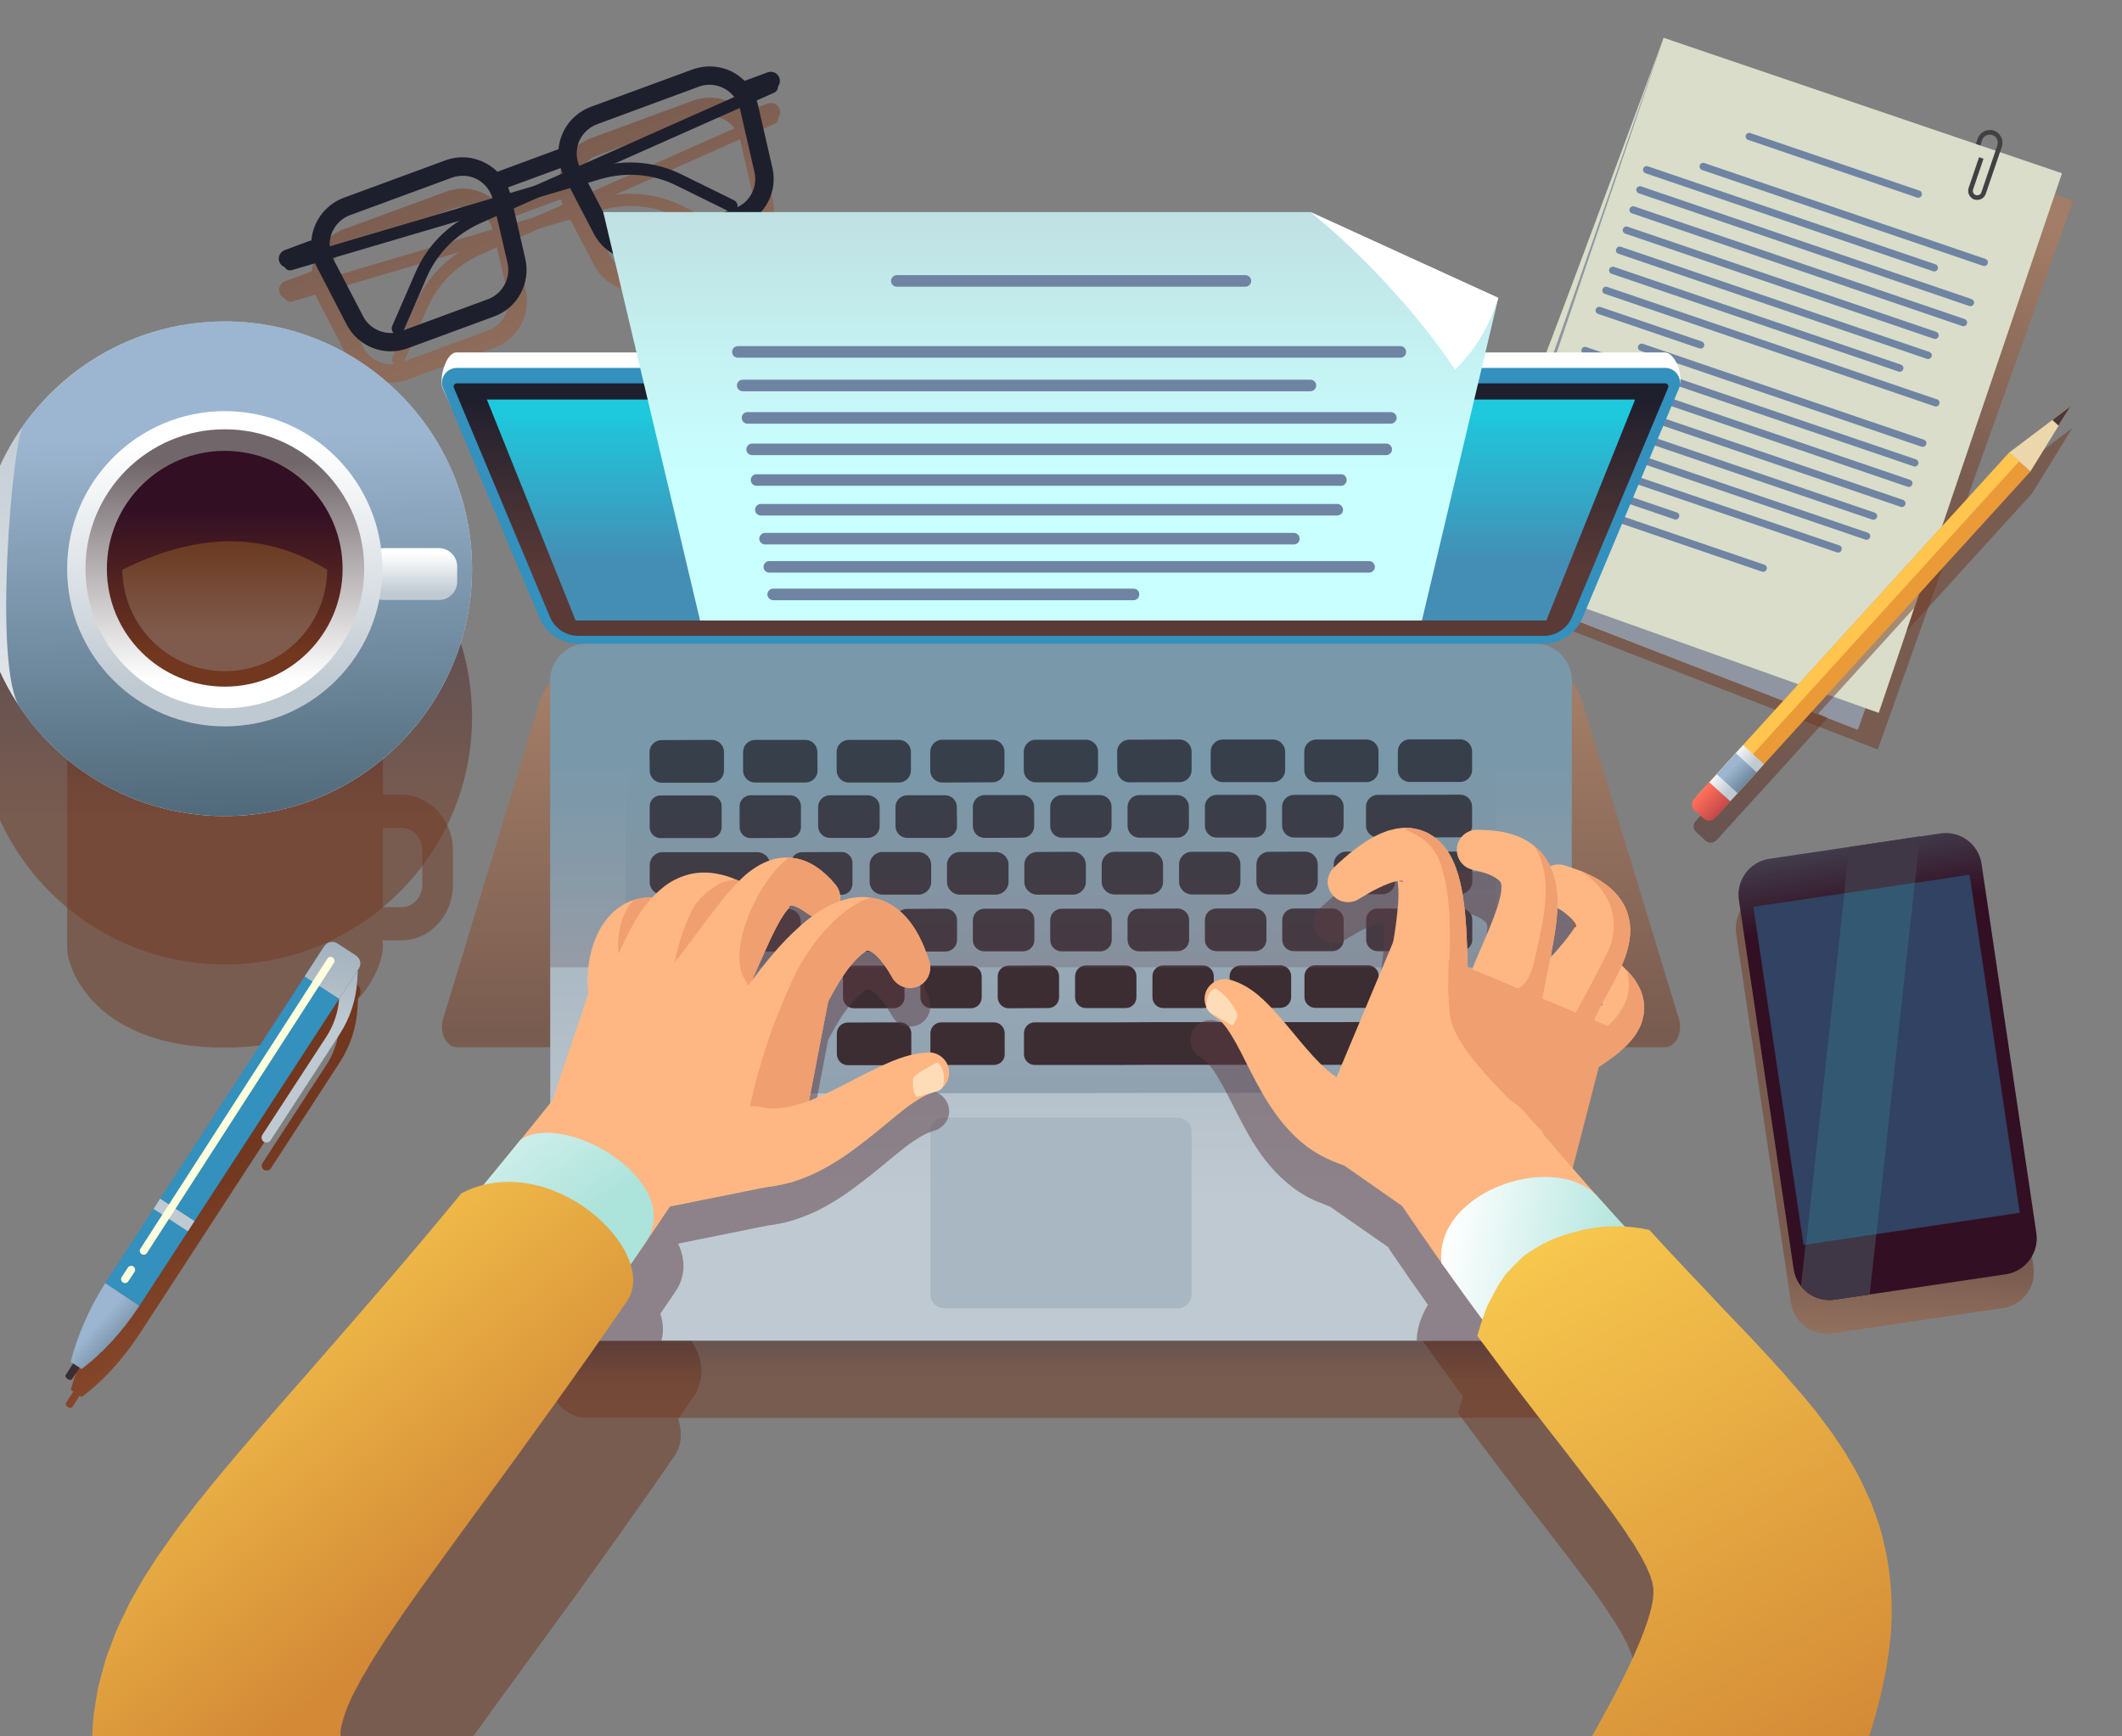 <?xml version="1.0" encoding="UTF-8"?> <svg xmlns="http://www.w3.org/2000/svg" version="1.2" viewBox="0 0 1100 900" width="1100" height="900"><rect x="0" y="0" width="1100" height="900" fill="#808080" stroke="none"/><defs><linearGradient id="P" gradientUnits="userSpaceOnUse"></linearGradient><linearGradient id="g1" x1="332.9" y1="682.6" x2="332.9" y2="724.6" href="#P"><stop stop-color="#442123"></stop><stop offset="1" stop-color="#71371f"></stop></linearGradient><linearGradient id="g2" x1="987.6" y1="655.4" x2="987.6" y2="726.9" href="#P"><stop stop-color="#442123"></stop><stop offset="1" stop-color="#71371f"></stop></linearGradient><linearGradient id="g3" x1="1229.1" y1="243.4" x2="1149.7" y2="349.3" href="#P"><stop stop-color="#c4794d"></stop><stop offset="1" stop-color="#71371f"></stop></linearGradient><linearGradient id="g4" x1="260.8" y1="283.8" x2="197.6" y2="92.6" href="#P"><stop stop-color="#c4794d"></stop><stop offset="1" stop-color="#71371f"></stop></linearGradient><linearGradient id="g5" x1="782.4" y1="423.7" x2="821.9" y2="319" href="#P"><stop stop-color="#442123"></stop><stop offset="1" stop-color="#71371f"></stop></linearGradient><linearGradient id="g6" x1="902.6" y1="389.8" x2="925.5" y2="412.8" href="#P"><stop offset=".02" stop-color="#ff6f5b"></stop><stop offset="1" stop-color="#781631"></stop></linearGradient><linearGradient id="g7" x1="907" y1="379" x2="916.7" y2="387.5" href="#P"><stop stop-color="#fff"></stop><stop offset=".98" stop-color="#bfc9d1"></stop></linearGradient><linearGradient id="g8" x1="907.9" y1="387.7" x2="921.5" y2="401.3" href="#P"><stop offset=".02" stop-color="#9cb6d1"></stop><stop offset=".99" stop-color="#4c6676"></stop></linearGradient><linearGradient id="g9" x1="256.6" y1="333.7" x2="256.6" y2="421.5" href="#P"><stop stop-color="#442123"></stop><stop offset="1" stop-color="#71371f"></stop></linearGradient><linearGradient id="g10" x1="193.5" y1="320.1" x2="193.5" y2="419.9" href="#P"><stop stop-color="#442123"></stop><stop offset="1" stop-color="#71371f"></stop></linearGradient><linearGradient id="g11" x1="256.6" y1="193.7" x2="256.6" y2="396.7" href="#P"><stop offset=".02" stop-color="#bfc9d1"></stop><stop offset="1" stop-color="#e8ecef"></stop></linearGradient><linearGradient id="g12" x1="193.4" y1="220.3" x2="198.5" y2="432.9" href="#P"><stop offset=".02" stop-color="#9cb6d1"></stop><stop offset=".99" stop-color="#4c6676"></stop></linearGradient><linearGradient id="g13" x1="220.9" y1="287" x2="220.9" y2="308.2" href="#P"><stop stop-color="#fff"></stop><stop offset=".98" stop-color="#bfc9d1"></stop></linearGradient><linearGradient id="g14" x1="198.2" y1="230.3" x2="198.2" y2="359.8" href="#P"><stop stop-color="#fff"></stop><stop offset=".98" stop-color="#bfc9d1"></stop></linearGradient><linearGradient id="g15" x1="188.8" y1="237.8" x2="188.8" y2="352.2" href="#P"><stop offset=".02" stop-color="#71676a"></stop><stop offset="1" stop-color="#fff"></stop></linearGradient><linearGradient id="g16" x1="177.6" y1="263.8" x2="177.6" y2="338.7" href="#P"><stop stop-color="#320f23"></stop><stop offset="1" stop-color="#71371f"></stop></linearGradient><linearGradient id="g17" x1="137.9" y1="245.6" x2="137.9" y2="328.8" href="#P"><stop stop-color="#5c2100"></stop><stop offset="1" stop-color="#7f5b4d"></stop></linearGradient><linearGradient id="g18" x1="673.2" y1="688" x2="673.2" y2="714.2" href="#P"><stop stop-color="#442123"></stop><stop offset="1" stop-color="#71371f"></stop></linearGradient><linearGradient id="g19" x1="580.3" y1="361.4" x2="580.3" y2="536.7" href="#P"><stop stop-color="#c4794d"></stop><stop offset="1" stop-color="#71371f"></stop></linearGradient><linearGradient id="g20" x1="426.8" y1="626" x2="426.8" y2="396.4" href="#P"><stop offset=".02" stop-color="#bfc9d1"></stop><stop offset="1" stop-color="#9bacb9"></stop></linearGradient><linearGradient id="g21" x1="563.6" y1="204.6" x2="563.6" y2="294.7" href="#P"><stop offset=".01" stop-color="#1e1f2d"></stop><stop offset="1" stop-color="#593a37"></stop></linearGradient><linearGradient id="g22" x1="561" y1="212.3" x2="561" y2="291.1" href="#P"><stop offset=".01" stop-color="#1ec9dd"></stop><stop offset="1" stop-color="#448eb5"></stop></linearGradient><linearGradient id="g23" x1="593" y1="96.9" x2="593" y2="244.1" href="#P"><stop offset=".02" stop-color="#bfdee0"></stop><stop offset="1" stop-color="#c9ffff"></stop></linearGradient><linearGradient id="g24" x1="507.5" y1="564.7" x2="507.5" y2="459.2" href="#P"><stop offset=".02" stop-color="#90a1b0"></stop><stop offset="1" stop-color="#9bacb9"></stop></linearGradient><linearGradient id="g25" x1="523.4" y1="626" x2="523.4" y2="396.4" href="#P"><stop offset=".34" stop-color="#7e4f54"></stop><stop offset="1" stop-color="#2b6b85"></stop></linearGradient><linearGradient id="g26" x1="777.5" y1="707.5" x2="779.9" y2="646.1" href="#P"><stop stop-color="#c4794d"></stop><stop offset="1" stop-color="#71371f"></stop></linearGradient><linearGradient id="g27" x1="753.4" y1="514.8" x2="737.7" y2="431.5" href="#P"><stop stop-color="#320f23"></stop><stop offset="1" stop-color="#55747d"></stop></linearGradient><linearGradient id="g28" x1="293.7" y1="473.9" x2="374.3" y2="586.9" href="#P"><stop stop-color="#fff"></stop><stop offset=".97" stop-color="#ace3db"></stop></linearGradient><linearGradient id="g29" x1="240.4" y1="494.4" x2="399.4" y2="692.4" href="#P"><stop stop-color="#ffd553"></stop><stop offset="1" stop-color="#d38936"></stop></linearGradient><linearGradient id="g30" x1="761.7" y1="563.2" x2="860.2" y2="579.3" href="#P"><stop stop-color="#fff"></stop><stop offset=".97" stop-color="#ace3db"></stop></linearGradient><linearGradient id="g31" x1="942.3" y1="478.4" x2="1137.8" y2="806.4" href="#P"><stop stop-color="#ffd553"></stop><stop offset="1" stop-color="#d38936"></stop></linearGradient><linearGradient id="g32" x1="70.4" y1="916.6" x2="-60.2" y2="726.9" href="#P"><stop stop-color="#c4794d"></stop><stop offset="1" stop-color="#71371f"></stop></linearGradient><linearGradient id="g33" x1="76.3" y1="656.6" x2="101.2" y2="679.1" href="#P"><stop offset=".02" stop-color="#9cb6d1"></stop><stop offset=".99" stop-color="#4c6676"></stop></linearGradient><linearGradient id="g34" x1="149.9" y1="535.3" x2="157.5" y2="473.5" href="#P"><stop offset=".02" stop-color="#bfc9d1"></stop><stop offset="1" stop-color="#9bacb9"></stop></linearGradient><linearGradient id="g35" x1="101.8" y1="521.7" x2="107.8" y2="472.7" href="#P"><stop offset=".02" stop-color="#bfc9d1"></stop><stop offset="1" stop-color="#9bacb9"></stop></linearGradient></defs><style>.a{opacity:.5;fill:url(#g1)}.b{opacity:.5;fill:url(#g2)}.c{opacity:.5;fill:url(#g3)}.d{fill:#d9ddc9}.e{opacity:.4;fill:#222965}.f{fill:#414143}.g{fill:#6f84a3}.h{opacity:.5;fill:url(#g4)}.i{fill:#1e1f2d}.j{opacity:.5;fill:url(#g5)}.k{fill:#ea9a36}.l{fill:#ffc54f}.m{fill:url(#g6)}.n{fill:url(#g7)}.o{fill:url(#g8)}.p{fill:#ecd6ab}.q{fill:#4b3836}.r{opacity:.5;fill:url(#g9)}.s{opacity:.5;fill:url(#g10)}.t{fill:url(#g11)}.u{fill:url(#g12)}.v{fill:url(#g13)}.w{fill:url(#g14)}.x{fill:url(#g15)}.y{fill:url(#g16)}.z{fill:url(#g17)}.A{opacity:.5;fill:url(#g18)}.B{opacity:.5;fill:url(#g19)}.C{fill:url(#g20)}.D{fill:#fff}.E{fill:#3490bc}.F{fill:url(#g21)}.G{fill:url(#g22)}.H{fill:url(#g23)}.I{fill:url(#g24)}.J{fill:#3c2d32}.K{fill:#a8b7c1}.L{opacity:.3;fill:url(#g25)}.M{opacity:.5;fill:url(#g26)}.N{fill:url(#g27)}.O{fill:#403746}.P{fill:#314262}.Q{opacity:.2;fill:#3eb5b5}.R{opacity:.5;fill:#5d3d42}.S{fill:#feb782}.T{fill:#f09f70}.U{fill:url(#g28)}.V{fill:url(#g29)}.W{fill:#ffdcb8}.X{fill:url(#g30)}.Y{fill:url(#g31)}.Z{fill:url(#g32)}.a0{fill:url(#g33)}.a1{fill:url(#g34)}.a2{fill:#bfc9d1}.a3{fill:url(#g35)}.a4{mix-blend-mode:soft-light;fill:#ffffde}</style><path class="a" d="m245.3 900c7.5-10.5 15.2-21.1 22.8-31.4l7.7-10.6c11.2-15.3 22.8-31.1 34.1-46.9 13.4-18.7 26.9-37.8 40.1-57 3.4-5.3 3.7-11.9 1.6-18.6q4.3-6.3 8.6-12.6c18.5-31.5-43.5-67.5-65.7-52q-9.6 11.7-19.3 23.4c-3.8 1-7.5 2.4-11.2 4.3-13 15.6-26 31-38.8 45.9-12.2 14.4-24.9 28.9-37.2 42.9l-9.9 11.3c-12.9 14.8-26.3 30.1-39.7 46.2-2.4 2.9-4.9 6-7.4 9.1-1.2 1.5-2.5 3.1-3.8 4.7-2.7 3.4-5.5 7.1-8.2 10.6l-2.9 3.9-5.7 8-2.8 3.9c-0.7 1-1.3 2-2 3l-6.4 10-1.1 1.9z"></path><path class="b" d="m758.4 723.9q-1.4 4.2-2.6 8.5c9.4 12.7 19 25.5 28.8 38.2 4.6 5.9 9.1 11.8 13.7 17.6 7.4 9.6 14.4 18.6 21.1 27.5l6 8 5.7 8c0.7 1 1.3 2 2 2.9q0.6 1 1.2 2l2.5 3.6 3.6 6.1c0.3 0.4 0.5 0.9 0.9 1.6l1.2 2.3 1.1 2.1q0.1 0.3 0.2 0.5c0.1 0.4 0.3 0.7 0.4 1l0.8 1.8q0.2 0.5 0.4 1l0.1 0.1q0.4 1.7 1 3.3 0.1 0.3 0.1 0.6 0.2 1 0.4 2 0 0.7 0.1 1.3c0.1 2.5-0.1 5-1 9.1-1.5 6.8-5.1 16.5-10 27h132.5l0.4-3.1c0.3-2.6 0.7-5.2 1-8 1-11.4 1.3-29.1-3.3-48.6l-1.4-5.8-0.9-3.1-1-3.1-0.5-1.3c-1.1-3.2-2.3-6.5-3.6-9.8l-0.2-0.2c-1.5-3.4-3-6.7-4.6-9.8-0.7-1.6-1.4-2.9-2-4l-3.3-5.7-0.8-1.3q-0.9-1.7-2-3.4l-2.6-4-2.6-3.8c-0.9-1.4-1.9-2.9-2.9-4.2l-5.3-7-1.3-1.8c0 0-5.4-6.5-5.9-7.2-1.3-1.5-2.5-3-3.7-4.3l-7.9-9.1-7.7-8.5c-8.5-9.2-16.9-18-25.1-26.5-4.9-5.3-9.9-10.5-14.8-15.7-7.3-7.7-14.5-15.4-21.6-23.2q-6.4-1.3-12.8-1.8c-4.1-4.6-8.4-9.1-12.5-13.8 0 0-0.1 0-0.1 0-20.6-26.6-86.3-5.4-82.4 32.7q10.5 14.7 21.2 29.3z"></path><path class="c" d="m758.8 305.2l214.6 83.3 101.3-284.3-201.9-74.3c-71.2 191.9-95.2 259.5-114 275.3z"></path><path class="d" d="m748.4 294.9l214.6 83.3 101.4-284.4-202-74.2c-71.2 191.9-95.2 259.5-114 275.3z"></path><path class="e" d="m757.4 298.3l205.6 79.9 101.4-284.4-202-74.2c-41.8 118.2-91.6 269.8-105 278.7z"></path><path class="d" d="m768.4 296.3l205.5 73.2 95-279.7-206.5-70.2z"></path><path class="f" d="m1023.4 103.4c-2.4-0.9-3.7-3.5-2.9-6l5.4-15.9 2.3 0.8-5.4 15.9c-0.4 1.2 0.2 2.5 1.4 2.9 1.2 0.4 2.5-0.2 2.9-1.4l8.3-24.4c0.7-2.2-0.4-4.6-2.6-5.3-2.2-0.7-4.6 0.4-5.3 2.6l-0.9 2.8-2.3-0.8 0.9-2.8c1.2-3.4 4.9-5.2 8.4-4.1 3.4 1.2 5.2 4.9 4.1 8.4l-8.3 24.3c-0.8 2.5-3.5 3.8-6 3z"></path><path class="g" d="m994.4 102.5q-0.3 0-0.6-0.1l-87.6-29.9c-1-0.3-1.5-1.4-1.2-2.4 0.4-1 1.5-1.5 2.4-1.1l87.6 29.8c1 0.3 1.5 1.4 1.2 2.4-0.3 0.8-1 1.3-1.8 1.3z"></path><path class="g" d="m1028.6 137.9q-0.3 0-0.6-0.1l-145.7-49.7c-1-0.4-1.5-1.4-1.2-2.4 0.3-1 1.4-1.5 2.4-1.2l145.7 49.7c1 0.3 1.5 1.4 1.2 2.4-0.3 0.8-1 1.3-1.8 1.3z"></path><path class="g" d="m1002.7 140.7q-0.3 0-0.6-0.1l-149.1-50.8c-1-0.4-1.5-1.5-1.2-2.5 0.4-0.9 1.4-1.5 2.4-1.1l149.1 50.8c1 0.3 1.5 1.4 1.2 2.4-0.3 0.8-1 1.3-1.8 1.3z"></path><path class="g" d="m1021.4 158.7q-0.3 0-0.6-0.1l-171.3-58.4c-1-0.3-1.5-1.4-1.2-2.4 0.3-1 1.4-1.5 2.4-1.2l171.3 58.4c1 0.4 1.6 1.4 1.2 2.4-0.2 0.8-1 1.3-1.8 1.3z"></path><path class="g" d="m1017.8 169.1q-0.3 0-0.6-0.1l-171.2-58.4c-1-0.3-1.6-1.4-1.2-2.4 0.3-1 1.4-1.5 2.4-1.2l171.3 58.4c0.9 0.4 1.5 1.4 1.1 2.4-0.2 0.8-1 1.3-1.8 1.3z"></path><path class="g" d="m1003.1 175.7q-0.3 0-0.6-0.1l-160-54.5c-1-0.4-1.6-1.5-1.2-2.4 0.3-1 1.4-1.6 2.4-1.2l160 54.5c1 0.4 1.5 1.4 1.2 2.4-0.3 0.8-1 1.3-1.8 1.3z"></path><path class="g" d="m999.5 186.1q-0.3 0-0.6-0.1l-160-54.5c-1-0.4-1.5-1.4-1.1-2.4 0.3-1 1.4-1.5 2.4-1.2l159.9 54.5c1 0.4 1.6 1.4 1.2 2.4-0.3 0.8-1 1.3-1.8 1.3z"></path><path class="g" d="m984.8 192.7q-0.3 0-0.6-0.1l-148.8-50.7c-1-0.3-1.5-1.4-1.2-2.4 0.4-1 1.5-1.5 2.4-1.2l148.8 50.7c1 0.4 1.5 1.4 1.2 2.4-0.3 0.8-1 1.3-1.8 1.3z"></path><path class="g" d="m1003.5 210.7q-0.3 0-0.6-0.1l-171-58.3c-1-0.3-1.5-1.4-1.2-2.4 0.4-1 1.4-1.5 2.4-1.2l171 58.3c1 0.3 1.6 1.4 1.2 2.4-0.2 0.8-1 1.3-1.8 1.3z"></path><path class="g" d="m881.6 180.7q-0.3 0-0.6-0.1l-52.6-17.9c-1-0.3-1.5-1.4-1.2-2.4 0.4-1 1.4-1.5 2.4-1.2l52.6 17.9c1 0.4 1.5 1.4 1.2 2.4-0.3 0.8-1 1.3-1.8 1.3z"></path><path class="g" d="m996.7 231.6q-0.3 0-0.7-0.1l-145.7-49.7c-1-0.4-1.5-1.4-1.1-2.4 0.3-1 1.4-1.5 2.4-1.2l145.7 49.7c1 0.3 1.5 1.4 1.2 2.4-0.3 0.8-1 1.3-1.8 1.3z"></path><path class="g" d="m992.6 241.8q-0.3 0-0.6-0.1l-170.9-58.2c-1-0.4-1.5-1.5-1.2-2.5 0.3-0.9 1.4-1.5 2.4-1.1l170.9 58.2c1 0.4 1.5 1.4 1.2 2.4-0.3 0.8-1 1.3-1.8 1.3z"></path><path class="g" d="m989.5 252.4q-0.3 0-0.6-0.1l-171.3-58.4c-1-0.3-1.6-1.4-1.2-2.4 0.3-1 1.4-1.5 2.4-1.2l171.3 58.4c1 0.3 1.5 1.4 1.2 2.4-0.3 0.8-1 1.3-1.8 1.3z"></path><path class="g" d="m985.9 262.8q-0.3 0-0.6-0.1l-171.3-58.4c-1-0.3-1.5-1.4-1.2-2.4 0.4-1 1.5-1.5 2.5-1.2l171.2 58.4c1 0.4 1.5 1.4 1.2 2.4-0.3 0.8-1 1.3-1.8 1.3z"></path><path class="g" d="m971.2 269.4q-0.4 0-0.7-0.1l-160-54.5c-1-0.4-1.5-1.5-1.2-2.5 0.4-0.9 1.4-1.5 2.4-1.1l160.1 54.5c1 0.4 1.5 1.4 1.2 2.4-0.3 0.8-1.1 1.3-1.8 1.3z"></path><path class="g" d="m967.6 279.8q-0.3 0-0.6-0.1l-160-54.5c-1-0.4-1.5-1.4-1.2-2.4 0.4-1 1.4-1.5 2.4-1.2l160 54.5c1 0.4 1.5 1.4 1.2 2.4-0.3 0.8-1 1.3-1.8 1.3z"></path><path class="g" d="m952.9 286.4q-0.4 0-0.7-0.1l-148.7-50.7c-1-0.3-1.5-1.4-1.2-2.4 0.3-1 1.4-1.5 2.4-1.2l148.8 50.7c1 0.3 1.5 1.4 1.1 2.4-0.2 0.8-1 1.3-1.7 1.3z"></path><path class="g" d="m868.6 269.3q-0.3 0-0.6-0.1l-68-23.2c-1-0.3-1.6-1.4-1.2-2.4 0.3-1 1.4-1.5 2.4-1.2l68 23.2c1 0.3 1.6 1.4 1.2 2.4-0.3 0.8-1 1.3-1.8 1.3z"></path><path class="g" d="m914 296.4q-0.3 0-0.6-0.1l-116.9-39.9c-1-0.3-1.6-1.4-1.2-2.4 0.3-1 1.4-1.5 2.4-1.2l116.9 39.9c1 0.3 1.6 1.4 1.2 2.4-0.3 0.8-1 1.3-1.8 1.3z"></path><path fill-rule="evenodd" class="h" d="m384.4 133.1l-44.8 16.5c-12.1 4.5-25.8-0.8-31.7-12.3l-12.3-23.6-16.1 4.8-13 5.8 6 26.1c2.9 12.5-4.1 25.4-16.2 29.8l-44.8 16.5c-12.1 4.5-25.7-0.8-31.7-12.2l-15.4-29.8q-0.5-1-0.9-2l-12.1 3.6c-1.5 0.4-3-0.3-3.7-1.6-1.2-0.5-2.2-1.5-2.7-2.8-0.9-2.5 0.3-5.2 2.8-6.1l12.7-4.7q0.5-0.2 1.1-0.2c0.2-2.5 0.7-5 1.6-7.3 2.7-6.9 8.2-12.3 15.1-14.8l52.8-19.4c6.9-2.6 14.6-2 21 1.5 2.2 1.1 4.1 2.6 5.9 4.3l31.7-11.6c0.2-2.5 0.7-4.8 1.6-7.1 2.7-6.9 8.2-12.3 15.1-14.9l52.7-19.4c6.9-2.5 14.6-2 21.1 1.5 2.2 1.2 4.1 2.7 5.8 4.4l12-4.4c2.5-0.9 5.2 0.4 6.1 2.8 0.6 1.6 0.3 3.3-0.7 4.6 0.1 1.3-0.6 2.6-1.9 3.1l-9.1 4.1q0.3 1.1 0.6 2.3l7.5 32.6c2.9 12.6-4 25.4-16.1 29.9zm-83.9-30.9l80.3-35.7c-1.4-1.8-3.1-3.3-5.1-4.4-4.1-2.2-8.9-2.5-13.3-0.9l-52.7 19.4c-4.4 1.6-7.8 5-9.5 9.3-1.6 4-1.4 8.4 0.3 12.3zm-23.2 10.3l14.5-6.4q-0.6-1.4-1.1-2.8l-27.2 10q0.6 1.5 1 3zm-106.2 31.3l84.3-24.9c-1.2-4.1-4-7.6-7.8-9.7-4.1-2.2-8.9-2.5-13.2-0.9l-52.8 19.4c-4.3 1.6-7.8 5-9.5 9.3-0.8 2.2-1.2 4.5-1 6.8zm33 44.9c-0.8-0.9-1.1-2.3-0.6-3.5l12-27.8c4.8-11.1 12.8-20.4 22.8-26.8l-65.6 19.4q0.1 0.1 0.2 0.3l15.4 29.7c3.1 6 9.4 9.3 15.8 8.7zm53.5-60.5l-8.6 3.8c-12.4 5.5-22.2 15.4-27.6 27.9l-11.9 27.4 43.5-16c7.7-2.8 12-10.9 10.2-18.8zm119.9-2.7l-26.8-13.2c-12.2-6-26.1-7.2-39.1-3.3l-6.6 1.9 11.4 22c3.7 7.2 12.3 10.5 19.9 7.7zm13.8-20.1l-7.6-32.7q0-0.2-0.1-0.5l-64.8 28.8c11.8-1.6 23.9 0.3 34.7 5.7l27.2 13.3c1.4 0.7 2 2.2 1.7 3.7 6.8-3.2 10.6-10.8 8.9-18.3z"></path><path class="i" d="m380.2 109.6c-0.7 0.3-1.6 0.3-2.5-0.1l-27.2-13.4c-12.1-6-26-7.1-39.1-3.3l-160.1 47.2c-1.7 0.5-3.4-0.4-3.9-2.1-0.5-1.7 0.4-3.4 2.1-3.9l160.1-47.3c14.6-4.3 30.1-3 43.7 3.7l27.2 13.4c1.6 0.8 2.3 2.7 1.5 4.2-0.4 0.8-1 1.4-1.8 1.6z"></path><path class="i" d="m207.4 173.2c-0.8 0.3-1.6 0.3-2.4 0-1.6-0.7-2.4-2.6-1.7-4.2l12.1-27.8c6-13.9 17-25 30.9-31.2l152.5-67.8c1.7-0.7 3.5 0 4.2 1.6 0.7 1.6 0 3.5-1.6 4.2l-152.6 67.8c-12.4 5.6-22.2 15.5-27.6 27.9l-12 27.8c-0.4 0.9-1.1 1.5-1.8 1.7z"></path><path fill-rule="evenodd" class="i" d="m384.2 116.9l-44.8 16.5c-12.1 4.4-25.7-0.8-31.6-12.3l-15.5-29.8c-3.4-6.5-3.8-14.2-1.1-21.1 2.6-6.8 8.1-12.2 15-14.8l52.8-19.4c6.9-2.5 14.6-2 21.1 1.5 6.4 3.5 11.1 9.7 12.8 16.8l7.5 32.7c2.9 12.6-4 25.4-16.2 29.9zm-74.7-52.5c-4.3 1.6-7.8 5-9.5 9.3-1.6 4.3-1.4 9.1 0.8 13.3l15.4 29.7c3.8 7.2 12.3 10.5 19.9 7.7l44.9-16.5c7.6-2.8 11.9-10.8 10.1-18.7l-7.5-32.7c-1.1-4.5-4-8.4-8.1-10.6-4-2.2-8.9-2.6-13.2-1z"></path><path fill-rule="evenodd" class="i" d="m256.2 164l-44.8 16.5c-12.1 4.5-25.8-0.8-31.7-12.3l-15.4-29.7c-3.4-6.6-3.9-14.3-1.2-21.1 2.7-6.9 8.2-12.3 15.1-14.9l52.7-19.4c6.9-2.5 14.6-2 21.1 1.6 6.5 3.5 11.1 9.6 12.8 16.8l7.5 32.6c2.9 12.6-4 25.5-16.1 29.9zm-74.7-52.5c-4.4 1.6-7.8 5-9.5 9.3-1.7 4.3-1.4 9.2 0.7 13.3l15.5 29.8c3.7 7.2 12.3 10.5 19.9 7.7l44.8-16.5c7.6-2.8 12-10.9 10.2-18.8l-7.6-32.7c-1-4.5-4-8.4-8-10.6-4.1-2.2-8.9-2.5-13.3-0.9z"></path><path class="i" d="m295 85.5l-36.5 13.4-3.3-8.9 36.5-13.5z"></path><path class="i" d="m163.6 133.8l-12.6 4.7c-2.5 0.9-5.3-0.4-6.2-2.8-0.9-2.5 0.4-5.2 2.9-6.1l12.6-4.7c2.5-0.9 5.2 0.3 6.2 2.8 0.9 2.5-0.4 5.2-2.9 6.1z"></path><path class="i" d="m401.1 46.4l-12.6 4.7c-2.5 0.9-5.2-0.4-6.2-2.8-0.9-2.5 0.4-5.2 2.9-6.1l12.7-4.7c2.4-0.9 5.2 0.3 6.1 2.8 0.9 2.5-0.4 5.2-2.9 6.1z"></path><path class="j" d="m1074.3 221.8l-9.5 7.2-22.3 16.9-138 151.7-2.8 3.1-21.5 23.6-1.2 1.3c-1.5 1.6-1.4 4.2 0.3 5.7l4.8 4.4c1.7 1.5 4.2 1.4 5.8-0.3l14.6-16.1 7-7.7 1-1 34.9-38.5-4.9-2.2 49.8-54.8-4.1 12.3 65.2-71.7 14.6-23.7z"></path><path class="k" d="m1041.6 234.5l-162.3 178.4 10.8 9.9 162.4-178.4z"></path><path class="l" d="m1041.6 234.5l-162.3 178.4 5.1 4.7 162.3-178.5z"></path><path class="m" d="m889 424.1l17.6-19.4-10.9-9.8-17.6 19.3c-1.5 1.7-1.4 4.3 0.3 5.8l4.8 4.3c1.7 1.6 4.2 1.4 5.8-0.2z"></path><path class="n" d="m896.9 415.3l17.5-19.2-10.8-9.9-17.5 19.3z"></path><path class="o" d="m900.7 411.1l9.9-10.8-10.8-9.9-9.9 10.9z"></path><path class="p" d="m1073.4 210.5l-31.8 24 10.9 9.9z"></path><path class="q" d="m1067.1 220.6l6.3-10.1-9.5 7.2z"></path><path class="r" d="m116.5 243.5c-51.7 0-96.3 30.7-116.5 74.8v106.8c20.2 44.1 64.8 74.8 116.5 74.8 70.8 0 128.2-57.4 128.2-128.2 0-70.8-57.4-128.2-128.2-128.2z"></path><path fill-rule="evenodd" class="s" d="m234.8 440.8v17.8c0 15.9-12 28.8-26.7 28.8h-9.8l0.2 3c0 12.6-16.2 52.6-82.3 52.6-64.7 0-81.4-38.8-81.4-52.1v-101.2h163.7v22.2h9.6c14.7 0 26.7 13 26.7 28.9zm-15.9 0c0-6.4-4.8-11.7-10.8-11.7h-9.6v41.1h9.6c6 0 10.8-5.2 10.8-11.6z"></path><path class="t" d="m116.5 166.6c-51.7 0-96.3 30.7-116.5 74.8v106.8c20.2 44.1 64.8 74.8 116.5 74.8 70.8 0 128.2-57.4 128.2-128.2 0-70.8-57.4-128.2-128.2-128.2z"></path><path class="u" d="m10.2 366.5c23.1 34.1 62.1 56.5 106.3 56.5 70.8 0 128.2-57.4 128.2-128.2 0-70.8-57.4-128.2-128.2-128.2-43 0-80.7 21.6-104.4 53.8-5.8 8-15.7 125.6-1.9 146.1z"></path><path class="v" d="m199.1 311h28.4c5.2 0 9.5-4.2 9.5-9.5v-7.9c0-5.2-4.3-9.5-9.5-9.5h-28.4c-5.3 0-9.5 4.3-9.5 9.5v7.9c0 5.3 4.2 9.5 9.5 9.5z"></path><path class="w" d="m34.8 294.8c0 45.1 36.6 81.7 81.7 81.7 45.2 0 81.7-36.6 81.7-81.7 0-45.1-36.5-81.7-81.7-81.7-45.1 0-81.7 36.6-81.7 81.7z"></path><path class="x" d="m44.3 294.8c0 39.9 32.3 72.3 72.2 72.3 39.9 0 72.3-32.4 72.3-72.3 0-39.9-32.4-72.3-72.3-72.3-39.9 0-72.2 32.4-72.2 72.3z"></path><path class="y" d="m55.4 294.8c0 33.8 27.4 61.1 61.1 61.1 33.8 0 61.1-27.3 61.1-61.1 0-33.7-27.3-61.1-61.1-61.1-33.7 0-61.1 27.4-61.1 61.1z"></path><path class="z" d="m63.4 295.3c0.3 29 24 52.6 53.1 52.6 29.2 0 52.9-23.6 53.1-52.6-35.4-21.7-70.8-17.5-106.2 0z"></path><path class="A" d="m304.4 734.9h491.2c10.6 0 19.2-8.6 19.2-19.2v-322.9c0-10.6-8.6-19.2-19.2-19.2h-491.2c-10.6 0-19.2 8.6-19.2 19.2v322.9c0 10.6 8.6 19.2 19.2 19.2z"></path><path class="B" d="m236.8 542.8h626.4c5.5 0 9.2-7.8 7.1-14.7l-49.9-163.8c-3.4-11.3-11.4-18.7-20.3-18.7h-500.2c-8.9 0-16.9 7.4-20.3 18.7l-49.9 163.8c-2.1 6.9 1.6 14.7 7.1 14.7z"></path><path class="C" d="m304.4 694.9h491.2c10.6 0 19.2-8.6 19.2-19.2v-322.9c0-10.6-8.6-19.2-19.2-19.2h-491.2c-10.6 0-19.2 8.6-19.2 19.2v322.9c0 10.6 8.6 19.2 19.2 19.2z"></path><path class="D" d="m236.6 182.7h626.4c5.5 0 9.7 12.1 7.5 17.2l-50.3 110.2c-3.4 8.2-11.4 13.5-20.3 13.5h-500.2c-8.9 0-16.9-5.3-20.3-13.5l-49.9-108.7c-2.1-5.1 1.6-18.7 7.1-18.7z"></path><path class="E" d="m236.8 190.7h626.4c5.5 0 9.2 5.6 7.1 10.7l-49.9 118.7c-3.4 8.2-11.4 13.5-20.3 13.5h-500.2c-8.9 0-16.9-5.3-20.3-13.5l-49.9-118.7c-2.1-5.1 1.6-10.7 7.1-10.7z"></path><path class="F" d="m299.9 329.6c-6.5 0-12.3-3.8-14.8-9.8l-49.8-118.8c-0.3-0.7-0.1-1.3 0.1-1.5 0.2-0.3 0.6-0.8 1.4-0.8h626.4c0.8 0 1.2 0.5 1.4 0.8 0.2 0.2 0.4 0.8 0.1 1.5l-49.8 118.8c-2.5 6-8.3 9.8-14.8 9.8z"></path><path class="G" d="m298.4 321.6h503.2l46-114.5h-595.2z"></path><path class="H" d="m362.9 321.6h374.2l39.6-167.2-97.4-44.5h-366.6z"></path><path class="I" d="m340.6 566.8l418.9-0.5c9 0 16.2-7.3 16.2-16.2l-0.1-163c0-8.9-7.3-16.2-16.2-16.2l-418.9 0.5c-9 0-16.2 7.3-16.2 16.2l0.1 163c0 9 7.3 16.2 16.2 16.2z"></path><path class="J" d="m730.9 405.3h26c3.4 0 6.2-2.8 6.2-6.2v-9.6c0-3.5-2.8-6.3-6.2-6.3h-26.1c-3.4 0-6.2 2.8-6.2 6.3v9.6c0 3.5 2.8 6.3 6.3 6.2z"></path><path class="J" d="m682.4 405.4h26c3.4 0 6.2-2.8 6.2-6.3v-9.6c0-3.4-2.8-6.2-6.2-6.2h-26c-3.5 0-6.3 2.8-6.3 6.2v9.6c0 3.5 2.8 6.3 6.3 6.3z"></path><path class="J" d="m633.9 405.4h26c3.5 0 6.3-2.8 6.3-6.3v-9.6c-0.1-3.4-2.9-6.2-6.3-6.2h-26c-3.5 0-6.3 2.8-6.3 6.3v9.6c0 3.4 2.8 6.2 6.3 6.2z"></path><path class="J" d="m585.4 405.5l26-0.1c3.5 0 6.3-2.8 6.3-6.2v-9.6c0-3.5-2.8-6.3-6.3-6.3l-26 0.1c-3.5 0-6.3 2.8-6.3 6.2l0.1 9.6c0 3.5 2.8 6.3 6.2 6.3z"></path><path class="J" d="m536.9 405.5h26c3.5 0 6.3-2.8 6.3-6.3v-9.6c0-3.4-2.8-6.2-6.3-6.2h-26c-3.4 0-6.2 2.8-6.2 6.3v9.6c0 3.4 2.8 6.2 6.2 6.2z"></path><path class="J" d="m488.5 405.6l26-0.1c3.4 0 6.2-2.8 6.2-6.2v-9.6c0-3.5-2.8-6.3-6.3-6.3h-26c-3.4 0-6.2 2.9-6.2 6.3v9.6c0 3.5 2.8 6.3 6.3 6.3z"></path><path class="J" d="m440 405.6h26c3.4 0 6.2-2.8 6.2-6.3v-9.6c0-3.4-2.8-6.2-6.2-6.2h-26c-3.5 0-6.3 2.8-6.3 6.2v9.6c0 3.5 2.8 6.3 6.3 6.3z"></path><path class="J" d="m391.5 405.6h26c3.5 0 6.3-2.8 6.3-6.2l-0.1-9.6c0-3.5-2.8-6.3-6.2-6.3h-26c-3.5 0-6.3 2.8-6.3 6.3v9.6c0 3.4 2.8 6.2 6.3 6.2z"></path><path class="J" d="m343 405.7h26c3.5 0 6.3-2.8 6.3-6.3v-9.6c0-3.5-2.8-6.3-6.3-6.3l-26 0.1c-3.5 0-6.3 2.8-6.3 6.2l0.1 9.6c0 3.5 2.8 6.3 6.2 6.3z"></path><path class="J" d="m714.3 434.1l42.7-0.1c3.4 0 6.2-2.7 6.1-6.1v-9.8c0-3.4-2.7-6.2-6.1-6.2l-42.8 0.1c-3.3 0-6.1 2.7-6.1 6.1v9.9c0 3.3 2.8 6.1 6.2 6.1z"></path><path class="J" d="m670.8 434.1h19.6c3.4 0 6.1-2.8 6.1-6.1v-9.9c0-3.4-2.8-6.1-6.1-6.1h-19.6c-3.4 0-6.2 2.8-6.2 6.1v9.9c0.1 3.4 2.8 6.1 6.2 6.1z"></path><path class="J" d="m630.7 434.1h19.6c3.4 0 6.1-2.7 6.1-6.1v-9.9c0-3.3-2.7-6.1-6.1-6.1h-19.6c-3.4 0-6.2 2.8-6.1 6.2v9.8c0 3.4 2.7 6.2 6.1 6.1z"></path><path class="J" d="m590.6 434.2h19.6c3.4 0 6.1-2.8 6.1-6.2v-9.8c0-3.4-2.7-6.1-6.1-6.1h-19.6c-3.4 0-6.1 2.7-6.1 6.1v9.9c0 3.3 2.7 6.1 6.1 6.1z"></path><path class="J" d="m550.5 434.2h19.6c3.4 0 6.1-2.7 6.1-6.1v-9.9c0-3.4-2.7-6.1-6.1-6.1h-19.6c-3.4 0-6.1 2.8-6.1 6.1v9.9c0 3.4 2.7 6.1 6.1 6.1z"></path><path class="J" d="m510.4 434.3l19.6-0.1c3.4 0 6.1-2.7 6.1-6.1v-9.9c0-3.3-2.7-6.1-6.1-6.1h-19.6c-3.4 0-6.1 2.8-6.1 6.2v9.8c0 3.4 2.7 6.2 6.1 6.2z"></path><path class="J" d="m470.3 434.3h19.6c3.4 0 6.2-2.8 6.2-6.2l-0.1-9.8c0-3.4-2.7-6.1-6.1-6.1h-19.6c-3.4 0-6.1 2.7-6.1 6.1v9.9c0 3.3 2.7 6.1 6.1 6.1z"></path><path class="J" d="m430.2 434.3h19.6c3.4 0 6.2-2.7 6.2-6.1v-9.9c0-3.4-2.8-6.1-6.2-6.1h-19.6c-3.4 0-6.1 2.8-6.1 6.1v9.9c0 3.4 2.8 6.1 6.1 6.1z"></path><path class="J" d="m698 463.5h18.6c3.7 0 6.6-3 6.6-6.6v-8.9c0-3.6-3-6.6-6.6-6.6h-18.6c-3.7 0-6.6 3-6.6 6.6v8.9c0 3.7 2.9 6.6 6.6 6.6z"></path><path class="J" d="m737.9 463.5h18.7c3.6 0 6.6-3 6.6-6.6v-8.9c0-3.7-3-6.6-6.7-6.6h-18.6c-3.6 0-6.6 3-6.6 6.6v8.9c0 3.6 3 6.6 6.6 6.6z"></path><path class="J" d="m657.9 463.6h18.6c3.7-0.1 6.6-3 6.6-6.7v-8.8c0-3.7-2.9-6.7-6.6-6.7l-18.6 0.1c-3.7 0-6.6 2.9-6.6 6.6v8.9c0 3.6 2.9 6.6 6.6 6.6z"></path><path class="J" d="m617.8 463.6h18.6c3.7 0 6.6-3 6.6-6.6v-8.9c0-3.7-2.9-6.6-6.6-6.6h-18.6c-3.7 0-6.6 3-6.6 6.6v8.9c0 3.6 3 6.6 6.6 6.6z"></path><path class="J" d="m577.7 463.6h18.6c3.7 0 6.7-2.9 6.6-6.6v-8.9c0-3.6-2.9-6.6-6.6-6.6h-18.6c-3.7 0-6.6 3-6.6 6.7v8.8c0 3.7 3 6.6 6.6 6.6z"></path><path class="J" d="m537.6 463.7h18.6c3.7 0 6.7-3 6.7-6.7v-8.8c-0.1-3.7-3-6.7-6.7-6.7l-18.6 0.1c-3.6 0-6.6 2.9-6.6 6.6v8.9c0 3.6 3 6.6 6.6 6.6z"></path><path class="J" d="m497.5 463.7h18.7c3.6 0 6.6-3 6.6-6.6v-8.9c0-3.7-3-6.6-6.7-6.6h-18.6c-3.6 0-6.6 3-6.6 6.6v8.9c0 3.6 3 6.6 6.6 6.6z"></path><path class="J" d="m457.5 463.7h18.6c3.6 0 6.6-2.9 6.6-6.6v-8.9c0-3.6-3-6.6-6.7-6.6h-18.6c-3.6 0-6.6 3-6.6 6.7v8.8c0 3.7 3 6.6 6.7 6.6z"></path><path class="J" d="m343.4 463.8h49.2c3.6 0 6.6-3 6.6-6.6v-8.9c0-3.7-3-6.6-6.6-6.6h-49.2c-3.6 0-6.6 3-6.6 6.7v8.8c0 3.7 3 6.6 6.6 6.6z"></path><path class="J" d="m343.5 493.3l65-0.1c3.7 0 6.6-2.9 6.6-6.6v-8.9c0-3.6-3-6.6-6.6-6.6l-65.1 0.1c-3.6 0-6.6 2.9-6.6 6.6v8.9c0 3.6 3 6.6 6.7 6.6z"></path><path class="J" d="m714.1 493l43.2-0.1c3.3 0 5.9-2.6 5.9-5.9v-10.3c0-3.3-2.6-5.9-5.9-5.9l-43.2 0.1c-3.3 0-5.9 2.6-5.9 5.8v10.4c0 3.2 2.6 5.9 5.9 5.9z"></path><path class="J" d="m670.6 493h20.1c3.2 0 5.9-2.7 5.9-5.9l-0.1-10.4c0-3.2-2.6-5.8-5.8-5.8h-20.1c-3.3 0-5.9 2.6-5.9 5.9v10.3c0 3.3 2.6 5.9 5.9 5.9z"></path><path class="J" d="m630.5 493h20.1c3.2 0 5.9-2.6 5.9-5.9v-10.3c0-3.3-2.7-5.9-5.9-5.9h-20.1c-3.3 0-5.9 2.7-5.9 5.9v10.4c0 3.2 2.7 5.8 5.9 5.8z"></path><path class="J" d="m590.4 493.1l20.1-0.1c3.2 0 5.9-2.6 5.9-5.8v-10.4c0-3.2-2.7-5.9-5.9-5.9l-20.1 0.1c-3.3 0-5.9 2.6-5.9 5.8v10.4c0 3.2 2.7 5.9 5.9 5.9z"></path><path class="J" d="m550.3 493.1h20.1c3.3 0 5.9-2.7 5.9-5.9v-10.3c0-3.3-2.7-5.9-5.9-5.9h-20.1c-3.2 0-5.9 2.6-5.9 5.9v10.3c0 3.3 2.7 5.9 5.9 5.9z"></path><path class="J" d="m510.2 493.1h20.1c3.3 0 5.9-2.6 5.9-5.9v-10.3c0-3.3-2.6-5.9-5.9-5.9h-20.1c-3.2 0-5.9 2.7-5.9 5.9v10.4c0 3.2 2.7 5.8 5.9 5.8z"></path><path class="J" d="m470.1 493.2h20.1c3.3-0.1 5.9-2.7 5.9-5.9v-10.4c0-3.2-2.6-5.9-5.9-5.9l-20.1 0.1c-3.2 0-5.9 2.6-5.9 5.8l0.1 10.4c0 3.2 2.6 5.9 5.8 5.9z"></path><path class="J" d="m430.1 493.2h20c3.3 0 5.9-2.7 5.9-5.9v-10.3c0-3.3-2.6-5.9-5.9-5.9h-20.1c-3.2 0-5.8 2.6-5.8 5.9v10.3c0 3.3 2.6 5.9 5.9 5.9z"></path><path class="J" d="m730.3 522.4h27.3c3.1 0 5.6-2.6 5.6-5.7v-10.8c0-3.1-2.5-5.6-5.6-5.6h-27.3c-3.1 0-5.6 2.5-5.6 5.6v10.9c0 3.1 2.5 5.6 5.6 5.6z"></path><path class="J" d="m681.9 522.4h27.2c3.1 0 5.7-2.5 5.6-5.6v-10.9c0-3.1-2.5-5.6-5.6-5.6h-27.3c-3.1 0-5.6 2.6-5.6 5.7v10.8c0 3.1 2.6 5.6 5.7 5.6z"></path><path class="J" d="m643.1 522.5l20.6-0.1c3.1 0 5.6-2.5 5.6-5.6v-10.8c0-3.1-2.5-5.7-5.6-5.7l-20.6 0.1c-3.1 0-5.7 2.5-5.7 5.6l0.1 10.8c0 3.1 2.5 5.7 5.6 5.7z"></path><path class="J" d="m603 522.5h20.6c3.1 0 5.6-2.5 5.6-5.7v-10.8c0-3.1-2.5-5.6-5.6-5.6h-20.6c-3.1 0-5.6 2.5-5.6 5.6v10.9c0 3.1 2.5 5.6 5.6 5.6z"></path><path class="J" d="m562.9 522.5h20.6c3.1 0 5.6-2.5 5.6-5.6v-10.9c0-3.1-2.5-5.6-5.6-5.6h-20.6c-3.1 0-5.6 2.6-5.6 5.7v10.8c0 3.1 2.5 5.6 5.6 5.6z"></path><path class="J" d="m522.8 522.6l20.6-0.1c3.1 0 5.6-2.5 5.6-5.6v-10.8c0-3.1-2.5-5.7-5.6-5.7l-20.6 0.1c-3.1 0-5.6 2.5-5.6 5.6v10.8c0 3.1 2.5 5.7 5.6 5.7z"></path><path class="J" d="m482.7 522.6h20.6c3.1 0 5.6-2.5 5.6-5.7v-10.8c0-3.1-2.5-5.6-5.6-5.6h-20.6c-3.1 0-5.6 2.5-5.6 5.6v10.9c0 3.1 2.5 5.6 5.6 5.6z"></path><path class="J" d="m442.6 522.6h20.6c3.1 0 5.7-2.5 5.7-5.6l-0.1-10.9c0-3.1-2.5-5.6-5.6-5.6h-20.6c-3.1 0-5.6 2.6-5.6 5.7v10.8c0 3.1 2.5 5.6 5.6 5.6z"></path><path class="J" d="m389 434.4l20.6-0.1c3.1 0 5.6-2.5 5.6-5.6v-10.8c0-3.2-2.5-5.7-5.6-5.7h-20.6c-3.1 0.1-5.6 2.6-5.6 5.7v10.8c0 3.1 2.5 5.7 5.6 5.7z"></path><path class="J" d="m342.4 434.4h26.1c3.1 0 5.6-2.6 5.6-5.7v-10.8c0-3.1-2.5-5.6-5.6-5.6h-26.1c-3.1 0-5.6 2.5-5.6 5.6v10.9c0 3.1 2.5 5.6 5.6 5.6z"></path><path class="J" d="m415.7 463.8h20.6c3.1 0 5.6-2.6 5.6-5.7v-10.8c0-3.1-2.5-5.7-5.6-5.7l-20.6 0.1c-3.1 0-5.6 2.5-5.6 5.6v10.8c0 3.2 2.5 5.7 5.6 5.7z"></path><path class="J" d="m401.9 522.7h20.6c3.1-0.1 5.6-2.6 5.6-5.7v-10.8c0-3.1-2.5-5.7-5.6-5.7l-20.6 0.1c-3.1 0-5.6 2.5-5.6 5.6v10.8c0 3.2 2.5 5.7 5.6 5.7z"></path><path class="J" d="m342.5 522.7h38.2c3.2 0 5.7-2.5 5.7-5.7v-10.8c0-3.1-2.6-5.6-5.7-5.6h-38.2c-3.1 0-5.7 2.5-5.6 5.7v10.8c0 3.1 2.5 5.6 5.6 5.6z"></path><path class="J" d="m730.4 551.8h27.2c3.1 0 5.7-2.5 5.7-5.6l-0.1-10.9c0-3.1-2.5-5.6-5.6-5.6h-27.2c-3.2 0-5.7 2.6-5.7 5.7v10.8c0 3.1 2.6 5.6 5.7 5.6z"></path><path class="J" d="m676.2 529.8h-58.4-17.5-3.5l-17.5 0.1h-42.9c-3.1 0-5.6 2.5-5.6 5.6v10.9c0 3.1 2.5 5.6 5.7 5.6h42.8l17.5-0.1h3.5 17.5 58.5 17.5l15.3-0.1c3.2 0 5.7-2.5 5.7-5.6v-10.8c0-3.1-2.6-5.7-5.7-5.7l-15.3 0.1z"></path><path class="J" d="m488 552h27.2c3.1 0 5.7-2.5 5.6-5.6v-10.9c0-3.1-2.5-5.6-5.6-5.6h-27.2c-3.2 0-5.7 2.6-5.7 5.7v10.8c0 3.1 2.6 5.6 5.7 5.6z"></path><path class="J" d="m439.5 552.1h27.2c3.2 0 5.7-2.6 5.7-5.7v-10.8c0-3.1-2.6-5.7-5.7-5.7l-27.2 0.1c-3.1 0-5.7 2.5-5.7 5.6v10.8c0.1 3.2 2.6 5.7 5.7 5.7z"></path><path class="J" d="m391 552.1h27.3c3.1 0 5.6-2.5 5.6-5.6v-10.9c0-3.1-2.5-5.6-5.7-5.6h-27.2c-3.1 0-5.6 2.5-5.6 5.7v10.8c0 3.1 2.5 5.6 5.6 5.6z"></path><path class="J" d="m342.5 552.2l27.3-0.1c3.1 0 5.6-2.5 5.6-5.6v-10.8c0-3.2-2.5-5.7-5.6-5.7l-27.3 0.1c-3.1 0-5.6 2.5-5.6 5.6v10.8c0 3.1 2.5 5.7 5.6 5.7z"></path><path class="K" d="m489.5 678.1h121c3.9 0 7.2-3.2 7.2-7.2v-84.4c0-4-3.3-7.2-7.2-7.2h-121c-3.9 0-7.2 3.2-7.2 7.2v84.4c0 4 3.3 7.2 7.2 7.2z"></path><path class="L" d="m814.8 501.4v-148.6c0-10.6-8.6-19.2-19.2-19.2h-491.2c-10.6 0-19.2 8.6-19.2 19.2v148.6z"></path><path class="g" d="m645.6 148.6h-180.7c-1.7 0-3-1.3-3-3 0-1.6 1.3-3 3-3h180.7c1.6 0 3 1.4 3 3 0 1.7-1.4 3-3 3z"></path><path class="g" d="m725.9 185.4h-343.4c-1.7 0-3-1.3-3-3 0-1.6 1.3-3 3-3h343.4c1.7 0 3 1.4 3 3 0 1.7-1.3 3-3 3z"></path><path class="g" d="m679.3 202.8h-294.3c-1.6 0-3-1.4-3-3 0-1.7 1.4-3 3-3h294.3c1.6 0 3 1.3 3 3 0 1.6-1.4 3-3 3z"></path><path class="g" d="m721 219.6h-333.5c-1.7 0-3-1.4-3-3 0-1.7 1.3-3 3-3h333.5c1.6 0 3 1.3 3 3 0 1.6-1.4 3-3 3z"></path><path class="g" d="m718.6 235.9h-328.7c-1.7 0-3-1.3-3-3 0-1.6 1.3-3 3-3h328.7c1.6 0 3 1.4 3 3 0 1.7-1.4 3-3 3z"></path><path class="g" d="m695.1 251.8h-302.9c-1.7 0-3-1.4-3-3 0-1.7 1.3-3 3-3h302.9c1.7 0 3 1.3 3 3 0 1.6-1.3 3-3 3z"></path><path class="g" d="m693.2 267.2h-298.8c-1.6 0-3-1.3-3-3 0-1.6 1.4-3 3-3h298.8c1.6 0 3 1.4 3 3 0 1.7-1.4 3-3 3z"></path><path class="g" d="m670.7 282.2h-274.1c-1.6 0-3-1.3-3-3 0-1.6 1.4-3 3-3h274.1c1.7 0 3 1.4 3 3 0 1.7-1.3 3-3 3z"></path><path class="g" d="m709.7 296.8h-310.9c-1.7 0-3-1.3-3-3 0-1.6 1.3-3 3-3h310.9c1.6 0 3 1.4 3 3 0 1.7-1.4 3-3 3z"></path><path class="g" d="m587.6 311.1h-186.8c-1.6 0-3-1.4-3-3 0-1.7 1.4-3 3-3h186.8c1.7 0 3 1.3 3 3 0 1.6-1.3 3-3 3z"></path><path class="D" d="m776.7 154.4c-3.9 12.2-9.7 24.5-22.4 37.2-19.8-29.6-48.7-60.5-75-81.7z"></path><path class="M" d="m949.8 691.1l88.5-13.1c10.3-1.5 17.4-11.1 15.8-21.4l-28.3-191.3c-1.5-10.3-11.1-17.4-21.4-15.9l-88.5 13.2c-10.3 1.5-17.4 11.1-15.9 21.4l28.4 191.2c1.5 10.3 11.1 17.4 21.4 15.9z"></path><path class="N" d="m951.2 673.6l88.5-13.1c10.3-1.5 17.4-11.1 15.9-21.4l-28.4-191.3c-1.5-10.3-11.1-17.4-21.4-15.8l-88.5 13.1c-10.3 1.5-17.4 11.1-15.9 21.4l28.4 191.3c1.5 10.3 11.1 17.4 21.4 15.8z"></path><path class="O" d="m958.6 439l-25 227.5c4 5.2 10.6 8.2 17.6 7.1l18-2.6 26.1-237.5z"></path><path class="P" d="m934.9 645.3l112.1-16.7-26-175.2-112.1 16.6z"></path><path class="Q" d="m936.2 645.1l36.5-5.5 19.9-182-36.5 5.4z"></path><path fill-rule="evenodd" class="R" d="m492 575.6c0.2 4.8-2.9 8.9-7.3 10.3l-1.5 0.5c-2.2 0.7-4.8 1.9-7.6 3.8-2.9 1.7-5.8 3.9-8.8 6.3-5.9 4.7-12.1 10.1-18.9 15.3-6.8 5.3-14.2 10.6-23 15.1-4.1 2.1-8.7 4-13.6 5.5v0.1l-0.6 0.1c-4 1.2-8.2 2.1-12.7 2.6l-46.5 9.4c3.6 7.6 4.1 15.8-0.6 23.7q-4.2 6.3-8.6 12.6c1.6 4.9 1.8 9.7 0.5 14.1h-143.7c3.8-4.5 7.7-8.9 11.5-13.3 25.8-30 51-60.4 75.7-91.3l18.8-55.3q-0.5-4.2-0.5-8.3c0.2-7.3 1.5-14.5 4.6-21.5 1.5-3.5 3.6-6.9 6.3-10.1 2.8-3.1 6.3-5.9 10.3-7.7 1.3-0.6 2.7-1 4-1.4q0.8-0.2 1.6-0.3 0.6-0.2 1.3-0.3 1.3-0.2 2.5-0.3 0.1 0 0.2 0 1.4 0 2.6 0c1.4-1.4 2.9-2.9 4.6-4.3 1.9-1.7 4.2-3.3 6.6-4.6 2.5-1.3 5.2-2.4 8-3.1 5.5-1.4 11-1.1 15.5-0.1 3.5 0.7 6.5 1.8 9.3 3q0 0 0 0 0.2 0.1 0.5 0.2 0.3 0.2 0.6 0.3 1-1 2.1-2c1.8-1.7 4.1-3.5 6.6-5.1 2.6-1.6 5.6-3.2 9.3-4.2 2.5-0.6 5.2-0.9 7.9-0.8q0 0 0 0 0.1 0 0.2 0 0.8 0.1 1.6 0.2 0.4 0 0.7 0.1c0.3 0 0.6 0 0.9 0.1 0.3 0 0.6 0.1 0.9 0.2q0.4 0.1 0.8 0.2 0.6 0.1 1.2 0.3 0.9 0.3 1.7 0.6 0.3 0.1 0.5 0.2 1.1 0.4 2.1 0.9 0 0 0 0 1 0.5 1.8 1 0.1 0 0.2 0.1 0 0 0 0 0.2 0.1 0.3 0.1 0.5 0.3 0.9 0.6 1.3 0.8 2.4 1.7 0 0 0.1 0.1 0.1 0 0.1 0.1 1.2 0.9 2.2 1.8 0.1 0.1 0.2 0.2 0.1 0.1 0.2 0.1 0.8 0.8 1.6 1.6c0.1 0.1 0.2 0.2 0.3 0.3 0.3 0.3 0.7 0.6 0.9 0.8q0.2 0.4 0.5 0.6c0.1 0.2 0.2 0.3 0.3 0.4q0.7 0.8 1.4 1.6c2.2 2.5 2.9 5.6 2.4 8.6 2.6-0.9 5.4-1.6 8.4-1.9 2.6-0.3 5.4-0.2 8.1 0.3q0 0 0.1-0.1 0.2 0.1 0.4 0.1 0.4 0.1 0.8 0.2c0.5 0.1 1 0.2 1.6 0.3q0.2 0.1 0.4 0.2 0.1 0 0.3 0 0.2 0.1 0.4 0.2 2.7 0.8 4.9 2.1 0 0 0 0 1.1 0.5 2 1.1 0.3 0.2 0.6 0.4 0.9 0.6 1.7 1.2 0.1 0.1 0.2 0.2 0.2 0.2 0.5 0.4 0.4 0.4 0.9 0.8 1.6 1.3 2.8 2.7 0.1 0.1 0.2 0.2c1.7 1.9 3.2 3.8 4.4 5.8q0.1 0.1 0.2 0.3 0 0.1 0.1 0.2 1 1.6 1.8 3.2 0 0 0.1 0.1 0 0.1 0.1 0.1 0.8 1.8 1.6 3.3c0.9 2.1 1.7 4.1 2.2 5.6q0.5 1.3 0.8 2.1 0.3 1.1 0.7 2.2c1.8 5.5-1.2 11.5-6.7 13.3-4.3 1.4-8.8-0.1-11.5-3.4q-0.5-0.7-1-1.5c0 0-0.4-0.8-1.2-2.1-1.5-2.5-3.2-4.9-4.9-7q-0.7-0.8-1.5-1.7c-1.2-1.1-2.5-2.3-3.6-2.8q-0.8-0.4-1.4-0.4-0.1 0-0.2 0-0.1 0-0.1 0-0.3 0-0.4 0-0.1 0.1-0.2 0.1l-0.4 0.4q-0.1 0-0.1 0.1l-0.2 0.1q0 0.1-0.1 0.1-0.2 0.2-0.6 0.4 0 0.1 0 0.1c-0.9 0.6-2.2 1.6-3.6 3.1-1.3 1.3-2.7 3-4.1 4.8q-0.2 0.2-0.3 0.4-1.1 1.4-2.1 2.9-0.1 0.1-0.2 0.2-1 1.5-2 3-0.9 1.5-1.8 3.1-0.3 0.4-0.6 0.9-0.3 0.7-0.7 1.3-1.2 2.2-2.5 4.5-0.1 0.3-0.3 0.6 0 0.1-0.1 0.1l-9.9 51.6q5.8-2.1 11.8-5.1c7-3.4 14.1-7.3 21.9-11.1 3.9-1.9 8-3.8 12.5-5.5 4.5-1.6 9.7-3 15.6-3.3 5.7-0.2 10.6 4.3 10.8 10.1zm-78.9-74.1c2.4-2.2 5-4.5 7.9-6.6q-0.4-0.1-0.8-0.4-0.9-0.4-1.6-0.9 0 0-0.8-0.6c-0.2-0.1-0.4-0.3-0.6-0.4-1.5-1.1-3.1-2-4.4-2.6q-0.3-0.1-0.6-0.2c-0.3-0.1-0.7-0.3-1-0.3q-0.3-0.1-0.6-0.1c-0.2-0.1-0.4-0.1-0.6-0.1-0.3 0.1-0.6 0.1-0.7 0.2q0 0.1 0 0.1 0 0-0.1 0.1 0 0.1 0 0.2 0 0 0 0 0 0.1 0 0.1 0 0.1 0 0.1-0.1 0.1-0.1 0.1 0 0.1-0.2 0.4-0.1 0.1-0.2 0.3-0.3 0.3-0.6 0.7-0.1 0.1-0.2 0.2-0.4 0.5-0.8 1.1-0.2 0.2-0.4 0.5-0.3 0.4-0.5 0.8-0.6 0.8-1.2 1.8 0 0 0 0 0 0 0 0.1-0.8 1.2-1.6 2.7-0.1 0.2-0.3 0.5-0.8 1.5-1.6 3.1 0 0 0 0-1.1 2.2-2.1 4.5-0.3 0.5-0.5 1-0.8 1.8-1.6 3.5-0.4 0.8-0.8 1.6-2.1 4.8-4.3 9.8c-0.5 1.2-1.1 2.4-1.7 3.7q-0.4 0.9-0.8 1.8c4.2-5.6 8.5-11.1 13.3-16.5 3.1-3.5 6.4-6.9 10.1-10.3z"></path><path class="S" d="m344.4 483c-2.1-0.4-4.1-0.3-5.6 0-1.6 0.4-2.7 1-3.6 1.9-1.8 1.7-3.1 4.5-3.7 8.2-0.6 3.6-0.4 7.8 0.6 11.7 0.9 3.9 2.6 7.6 4.7 10.6 5 7.2 3.3 17.1-3.9 22.2-7.1 5.1-17.1 3.3-22.2-3.8q-1.2-1.8-1.9-3.7l-0.5-1.4c-2.6-7.2-3.8-14.6-3.7-21.9 0.2-7.3 1.5-14.5 4.6-21.5 1.5-3.5 3.6-6.9 6.3-10.1 2.8-3.1 6.3-5.9 10.3-7.7 4-1.8 8.5-2.5 12.6-2.3 4 0.3 7.7 1.4 10.9 2.7 4 1.7 5.9 6.4 4.2 10.4-1.4 3.4-5 5.3-8.5 4.8z"></path><path class="T" d="m349 467.8q0 0-0.7-0.3-0.3-0.1-0.8-0.3c-0.4-0.1-0.7-0.3-1.4-0.5-1.3-0.4-2.9-0.8-4.6-1.1-1.8-0.3-3.9-0.5-6.2-0.4-2.1 0.2-4.3 0.5-6.7 1.3-6.4 5.2-18.5 34.4 9.4 57.7q0.7 1.1 1.2 2.2c0.5-3.7-0.2-7.6-2.4-11q0 0-0.3-0.4c-0.2-0.3-0.5-0.7-0.8-1.2-0.3-0.5-0.7-1.2-1.1-2-0.4-0.7-0.8-1.7-1.2-2.7q-0.6-1.6-1.1-3.4-0.5-1.9-0.8-4.1c-0.4-2.8-0.4-5.8 0-8.5q0.3-2.1 0.9-3.8c0.4-1.1 0.9-2 1.5-2.8 0.5-0.9 1-1.5 1.7-2 0.6-0.5 1.3-0.9 2.1-1.2 0.8-0.2 1.6-0.4 2.4-0.5 0.8-0.1 1.4-0.1 1.9-0.1 0.2-0.1 0.7 0 1.1 0.1q0.5 0.1 0.9 0.1 0.7 0.2 0.7 0.2c3.6 0.5 7.2-1.4 8.6-4.9 1.7-4-0.2-8.7-4.3-10.4z"></path><path class="S" d="m384.4 481.7c-5.4-1.9-11-3.2-14.7-2.7-1.8 0.2-3 0.8-3.5 1.5-0.6 0.6-1 1.3-1.6 2.6-1.3 2.4-2.9 6.9-4 12.1-1.2 5.2-2 11-2.7 17-1.3 11.5-11.7 19.7-23.3 18.4-11.5-1.3-19.7-11.7-18.4-23.2q0.3-2.9 1.3-5.4l0.2-0.4c2.6-6.5 5.4-13.1 9.1-19.9 1.8-3.4 3.8-6.9 6.3-10.4 2.5-3.5 5.5-7.1 9.5-10.4 1.9-1.7 4.2-3.3 6.6-4.6 2.5-1.3 5.2-2.4 8-3.1 5.5-1.4 11-1.1 15.5-0.1 4.6 0.9 8.5 2.5 12 4.3 3.5 1.8 6.7 3.8 9.6 5.9 4.8 3.3 6 9.8 2.7 14.6-2.8 4-7.9 5.5-12.2 3.9z"></path><path class="T" d="m391.4 461.2c-1.1-0.6-2.5-1.5-4-2.3q-2.3-1.3-5.4-2.8c-1.2-0.5-7.7 0.9-9.6 2.2-5.3 3.5-10.3 7.1-13.3 12.8-5.1 9.7-8.4 21.3-10.2 32.3-0.1 0.8-0.4 3.6-0.5 4.1q-0.3 2.7-0.5 5.4c-0.4 4.1-0.7 8.2-0.8 12.3q0 1.4 0 2.9c5.7-3.1 10-8.9 10.8-15.9 0 0 0.1-1.2 0.4-3.1 0.2-1.9 0.6-4.7 1.1-7.8 0.5-3.2 1.2-6.7 2.1-10.1 0.5-1.6 1-3.2 1.5-4.6 0.6-1.4 1.1-2.6 1.6-3.5 0.4-0.9 0.8-1.6 1.2-2.1 0.3-0.5 0.8-1 1.6-1.4 0.7-0.4 1.9-0.6 3.2-0.7 1.2-0.1 2.6 0.1 4 0.2 1.3 0.2 2.7 0.5 3.9 0.8 1.2 0.3 2.1 0.6 2.9 0.8 2 0.7 3.2 1.1 3.2 1.1 4.4 1.6 9.5 0.1 12.2-3.9 3.4-4.8 2.2-11.4-2.6-14.7 0 0-1.1-0.7-2.8-2z"></path><path class="S" d="m418.4 473.4c-2.6-1.9-5.3-3.5-7.2-3.9-0.9-0.3-1.6-0.2-1.8 0-0.3 0.2-0.2 0.4-0.2 0.6-0.1 0.3-0.5 0.8-1 1.4-0.6 0.7-1.3 1.5-2 2.7-1.5 2.2-3.1 5.1-4.7 8.2-3.1 6.2-6.1 13.2-9.3 20.4-3.2 7.1-6.5 14.5-10.1 21.9l-0.1 0.2c-5.1 10.3-17.6 14.6-28 9.6-10.4-5.1-14.7-17.7-9.6-28 0.7-1.4 1.6-2.8 2.5-3.9 4.6-5.8 9.2-11.9 13.8-18.2 4.7-6.2 9.4-12.7 14.9-19.5 2.8-3.3 5.8-6.8 9.6-10.3 1.8-1.7 4.1-3.5 6.6-5.1 2.6-1.6 5.6-3.2 9.3-4.2 3.6-0.9 7.6-1.1 11.3-0.4 3.6 0.6 6.7 2 9.2 3.5 5.1 3 8.4 6.6 11.4 10 3.8 4.4 3.4 11-1 14.8-3.8 3.3-9.2 3.4-13.1 0.5z"></path><path class="T" d="m432.8 458.2q0 0-0.7-0.8-0.3-0.4-0.8-1-0.3-0.2-0.5-0.6c-0.2-0.2-0.6-0.5-0.9-0.8q-0.9-0.9-2.1-2-1.2-1-2.5-2.1-1.5-1.2-3.4-2.4c-1.4-0.7-2.7-1.5-4.5-2.2-2.3-0.9-5.2-1.6-8.4-1.8-16.8 12.3-32.5 49.1-22.7 63.5 7.9 11.8-13.6 13.3-15.5 27.1 4.8-1.9 8.9-5.4 11.3-10.4 0 0 0.7-1.4 1.8-3.8 1.2-2.4 2.8-5.9 4.7-10 1.8-4 3.9-8.8 6.1-13.8 2.2-4.9 4.5-10.1 6.8-14.7 1.2-2.4 2.4-4.5 3.5-6.4 1.2-1.9 2.3-3.4 3.1-4.4 0.8-1 1.1-1.4 1.1-1.7 0-0.2 0.1-0.5 0.8-0.6 0.3 0 0.8 0.1 1.3 0.2q0.8 0.2 1.5 0.5 0.8 0.4 1.5 0.7 0.7 0.4 1.2 0.7c0.2 0.1 0.4 0.2 0.6 0.3q0.3 0.3 0.6 0.5 0.6 0.5 1.1 0.8 0.8 0.6 0.8 0.6c3.9 2.9 9.4 2.8 13.2-0.5 4.4-3.8 4.8-10.5 1-14.9z"></path><path class="S" d="m462.4 506.4c-1.9-3.2-3.9-6.3-6-8.8-2-2.5-4.3-4.3-5.8-4.8-0.8-0.3-1.3-0.1-1.5 0l-0.8 0.6c-0.7 0.5-2.4 1.7-4.3 3.7-3.9 3.8-8 9.9-11.6 16.3-3.7 6.5-7.1 13.5-10.3 20.7-4.7 10.5-17 15.3-27.6 10.6-10.6-4.7-15.3-17-10.6-27.6q0.8-2 2-3.6l0.2-0.3c5.2-7.2 10.7-14.4 16.9-21.4 3.1-3.5 6.4-6.9 10.1-10.3 3.7-3.4 7.6-6.7 12.5-9.7 2.4-1.5 5-2.9 8.1-4.1 2.9-1.2 6.4-2.2 10.1-2.6 3.8-0.4 7.9 0 11.7 1 3.8 1.2 7.1 3.1 9.8 5.2 5.4 4.3 8.5 9.1 10.9 13.6 2.4 4.5 4.1 9 5.5 13.4 1.8 5.5-1.2 11.5-6.7 13.3-4.8 1.5-9.9-0.5-12.4-4.8z"></path><path class="T" d="m454.8 465.9q-1.4-0.3-2.8-0.6c-11.2 1.9-32.1 19.6-43.5 47.9-6.1 15-0.1 20.2-6.6 33.2 8.4 0.4 16.5-4.2 20.2-12.3 0 0 0.6-1.4 1.7-3.7 1-2.3 2.6-5.7 4.5-9.5 1-1.9 2.1-4 3.3-6.1 1.1-2.1 2.4-4.2 3.7-6.4 1.4-2.1 2.8-4.2 4.3-6.2 1.5-1.9 3-3.7 4.4-5.1 1.4-1.5 2.8-2.5 3.6-3.2 0.9-0.6 1.1-0.8 1.4-1.1 0.3-0.2 1.1-0.2 2.3 0.3 1.1 0.5 2.4 1.7 3.6 2.8q0.8 0.9 1.7 1.8 0.7 1.1 1.5 2c0.9 1.2 1.6 2.2 2.2 3.2 1.4 2.4 2.2 3.8 2.2 3.8 2.4 4.2 7.6 6.3 12.4 4.7 5.5-1.8 8.5-7.8 6.7-13.3 0 0-0.5-1.5-1.4-4.1-0.5-1.5-1.3-3.5-2.2-5.6q-0.8-1.5-1.6-3.3-1-1.7-2.1-3.6c-1.8-2.6-3.7-5.5-6.8-8.3-3-2.8-7.3-5.8-12.7-7.3z"></path><path class="S" d="m280.7 587.1c36.8-2.3 54.2 3.4 58 40l72.6-14.6 18.2-94.5-121.3-12.4z"></path><path class="T" d="m408.5 513.2q-12.6 27.8-19.6 59.5l10.3 42.3 12.1-2.5 18.2-94.5z"></path><path class="S" d="m483.2 566.4c-2.2 0.7-4.8 1.9-7.6 3.8-2.9 1.7-5.8 3.9-8.8 6.3-5.9 4.7-12.1 10.1-18.9 15.3-6.8 5.3-14.2 10.6-23 15.1-8.8 4.5-19.3 8.1-31.2 8.6l-2.5 0.1c-11.7 0.5-21.5-8.6-21.9-20.2-0.5-11.7 8.6-21.5 20.2-22 1.9-0.1 3.9 0.1 5.6 0.5 4.4 1.1 10 0.8 16.2-0.8 6.3-1.5 13-4.3 19.9-7.7 7-3.4 14.1-7.3 21.9-11.1 3.9-1.9 8-3.8 12.5-5.5 4.5-1.6 9.7-3 15.6-3.3 5.7-0.2 10.6 4.3 10.8 10.1 0.2 4.8-2.9 8.9-7.3 10.3z"></path><path class="S" d="m174.3 900c-1.4-4.5-1.9-7.1-1.8-11 0.3-3.9 1.8-9.6 4.7-16.5l2.4-5.2 3-5.7c0.5-1 0.9-1.9 1.5-2.9l1.8-3 3.5-6c2.6-4.2 5.1-8.3 7.9-12.5 2.9-4.2 5.6-8.4 8.7-12.7 11.8-17.2 24.7-34.8 37.7-52.5 13-17.7 26.1-35.6 39-53.7 25.9-36 51.3-72.7 75.8-109.8 11.3-17.2 7.9-40.6-8.5-53.6-17.4-13.8-42.7-10.9-56.5 6.5-27 34-54.6 67.4-82.9 100.3-14.1 16.5-28.5 32.9-42.9 49.4-14.5 16.5-29.1 33.1-43.9 50.9-3.6 4.3-7.3 9.1-11 13.6-3.7 4.6-7.4 9.6-11.1 14.4l-5.5 7.7-2.8 3.9c-0.9 1.3-1.8 2.8-2.7 4.2l-5.4 8.4-5.3 9.3c-0.9 1.6-1.8 3-2.6 4.8l-2.5 5.2c-1.6 3.5-3.3 6.8-4.7 10.8l-2.2 5.8c-0.7 1.9-1.5 3.8-2 6-1.2 4.2-2.4 8.4-3.4 12.7q-1.2 6.8-2.1 13.6c-0.5 4.6-0.6 9.3-0.8 13.9q-0.1 1.9 0 3.7z"></path><path class="U" d="m174.3 900c-1.4-4.5-1.9-7.1-1.8-11 0.3-3.9 1.8-9.6 4.7-16.5l2.4-5.2 3-5.7c0.5-1 0.9-1.9 1.5-2.9l1.8-3 3.5-6c2.6-4.2 5.1-8.3 7.9-12.5 2.9-4.2 5.6-8.4 8.7-12.7 11.8-17.2 24.7-34.8 37.7-52.5 13-17.7 26.1-35.6 39-53.7 17.9-24.9 35.5-50.1 52.8-75.5 18.5-31.5-43.5-67.4-65.7-52-19.4 23.9-39.1 47.5-59.2 70.9-14.1 16.5-28.5 32.9-42.9 49.4-14.5 16.5-29.1 33.1-43.9 50.9-3.6 4.3-7.3 9.1-11 13.6-3.7 4.6-7.4 9.6-11.1 14.4l-5.5 7.7-2.8 3.9c-0.9 1.3-1.8 2.8-2.7 4.2l-5.4 8.4-5.3 9.3c-0.9 1.6-1.8 3-2.6 4.8l-2.5 5.2c-1.6 3.5-3.3 6.8-4.7 10.8l-2.2 5.8c-0.7 1.9-1.5 3.8-2 6-1.2 4.2-2.4 8.4-3.4 12.7q-1.2 6.8-2.1 13.6c-0.5 4.6-0.6 9.3-0.8 13.9q-0.1 1.9 0 3.7z"></path><path class="V" d="m176.6 900c-0.1-0.8-0.1-1.6-0.1-2.5 0.3-3.2 1.8-8.4 4-13.7l2.3-5.1c0 0 3.3-6.2 3.5-6.6 0.2-0.5 0.5-1 0.7-1.4l1.8-3 3.4-5.8q1.3-2.1 2.6-4.2c1.7-2.7 3.4-5.4 5.1-8q1.6-2.3 3.2-4.7c1.8-2.6 3.5-5.3 5.4-8 11-15.9 23.2-32.4 34.9-48.5l7.7-10.5c11.2-15.3 22.8-31.2 34.1-47 13.4-18.6 26.9-37.7 40.1-57 16.5-25.7-40.1-79.2-86.1-55.5-12.9 15.7-25.9 31.1-38.7 46-12.3 14.3-24.9 28.8-37.2 42.9l-9.9 11.3c-13 14.8-26.4 30.1-39.7 46.1-2.5 3-5 6.1-7.4 9.1-1.2 1.6-2.5 3.1-3.8 4.7-2.7 3.5-5.5 7.1-8.2 10.6l-2.9 3.9-5.7 8-2.8 4c-0.7 0.9-1.3 1.9-2 2.9l-6.5 10.1-5.5 9.6q-0.3 0.8-0.8 1.4c-0.6 1.1-1.3 2.4-1.9 3.7l-2.5 5.3-0.9 1.7c-1.4 3-2.8 6.1-4.1 9.7l-2.2 5.9q-0.3 0.7-0.6 1.4c-0.5 1.5-1.2 3.3-1.6 5.1-1.5 5.2-2.5 9.2-3.5 13v0.3l-0.1 0.2c-0.8 4.6-1.5 9.3-2.2 13.9v0.2c-0.4 3.6-0.5 7.1-0.7 10.5z"></path><path class="W" d="m486.8 551.4q-0.2-0.2-0.4-0.4c-0.1-0.1-0.3-0.2-0.5-0.2-0.1-0.1-0.3 0-0.5 0.1-3.9 2.2-8.4 4.2-11.6 7.3q-0.2 0.2-0.3 0.4-0.1 0.2-0.1 0.5c-0.5 3.1 0 6.3 1.4 9.1 0.3 0.7 5.7-1.1 6.3-1.3 1.9-0.5 5.7-1.2 7.1-2.7 1.3-1.3 1.2-5.3 1-7.1-0.3-2-1-4.1-2.4-5.7z"></path><path fill-rule="evenodd" class="R" d="m633.4 561.9c-1.7-3-3.4-5.8-5.1-8.1-1.8-2.3-3.4-3.9-4.9-4.9l-1.9-1.3c-4.7-3.3-5.8-9.8-2.6-14.5 2.6-3.7 7.2-5.1 11.3-4 5.9 1.6 10.7 4.7 14.5 7.8 3.8 3.2 6.9 6.4 9.8 9.7 5.7 6.4 10.5 12.6 15.3 18.2 4.8 5.6 9.7 10.5 14.4 13.9q0.6 0.4 1.3 0.9l29.4-70.3q0.8-4.4 1.4-8.7c0.5-4 0.9-7.8 1.1-11.4 0.2-3.5 0.2-6.9 0-9.3-0.1-0.9-0.2-1.6-0.2-2l-0.2 0.1c-2.7 0.4-6.1 1.8-9.5 3.4-3.4 1.6-6.8 3.7-10.3 5.8l-0.4 0.2c-4.9 3-11.4 1.4-14.4-3.6-2.6-4.4-1.7-9.8 1.9-13.1 3.4-3.1 6.8-6.2 10.7-9.2 3.8-2.9 7.9-5.8 13.3-8.2l2.2-0.8c0.7-0.3 1.4-0.6 2.2-0.8l2.5-0.7c0.9-0.2 1.9-0.3 2.8-0.4 1.4-0.3 3.1-0.3 4.8-0.2q0.2 0 0.4 0 0.4 0 0.7 0.1 0.2 0 0.4 0 0.1 0 0.1 0c1.1 0.2 2.3 0.4 3.4 0.7q0 0 0.1 0 0 0 0.1 0 0.1 0 0.3 0.1 0.6 0.2 1.2 0.4 0.3 0.1 0.6 0.2 0.7 0.3 1.3 0.5 0 0 0.1 0.1 0 0 0.1 0 0.9 0.4 1.8 0.9 0.7 0.4 1.4 0.8 0.1 0.1 0.2 0.2c1.1 0.6 2.1 1.4 2.9 2.2q0.2 0.1 0.3 0.3 0.7 0.6 1.3 1.2 0.3 0.3 0.7 0.7 1.2 1.4 2.2 2.8 0.2 0.2 0.4 0.5 0.7 1 1.3 2c0.4 0.7 0.8 1.5 1.2 2.2q0.1 0.2 0.2 0.4 0.2 0.5 0.5 1 0.2 0.5 0.4 1 0.1 0.2 0.1 0.3 0.4 1 0.9 2.1 0.5 1.5 0.9 2.9 0.1 0.3 0.2 0.7c0.9 2.9 1.5 5.6 2 8.2q0 0.2 0.1 0.4 0.3 1.9 0.6 3.8 0 0 0 0.1 0 0 0 0c0.4 2.4 0.6 4.6 0.9 6.8q0 0.2 0 0.4 0 0.3 0 0.6 0.3 2.9 0.5 5.6 0 0.4 0.1 0.9 0 0.5 0 0.9 0.2 3 0.3 5.8 0.1 0.4 0.1 0.9c0 0.9 0.1 1.8 0.1 2.7q0.1 1.8 0.1 3.4 0.1 3.6 0.2 6.4 0 0.3 0 0.6 0 0.2 0 0.5l2.3 0.9q2.3-5.4 4.5-10.6c3.3-7.6 6.5-15 8.6-21.5 1-3.2 1.7-6.3 1.9-8.3 0.2-1.1 0.1-1.8 0.2-2.5-0.1-0.5 0-1-0.2-1.5-0.3-1-1.9-2.6-4.6-3.9-2.6-1.3-6-2.3-9.6-3.1l-0.5-0.1c-5.7-1.2-9.2-6.8-8-12.5 1.1-4.9 5.5-8.3 10.4-8.2 4.7 0 9.6 0.3 14.9 1.5 1.3 0.3 2.7 0.7 4.1 1.2l2.1 0.7 2.1 1c2 0.9 4 2.2 5.9 3.7q0 0 0 0 0.1 0 0.2 0.1 0.1 0.1 0.1 0.1 0.3 0.2 0.5 0.4 0.7 0.6 1.5 1.3 0.1 0.1 0.2 0.3 0.1 0 0.2 0.1 0.7 0.8 1.5 1.6 0.3 0.4 0.7 0.8 0.5 0.7 1 1.4 0.2 0.2 0.3 0.4 1.4 2 2.5 4.2 0 0.1 0 0.1c2.3-1.1 5-1.3 7.6-0.4 2.5 0.8 5 1.6 7.6 2.6q0 0 0 0c0.5 0.2 0.9 0.3 1.4 0.5q0.1 0.1 0.1 0.1 0.3 0.1 0.5 0.2 0.6 0.3 1.3 0.6v126.3l-6.9 26.6q3.5 3.9 6.9 7.8v60.3h-80.4c0.1-6.4 2.2-12.6 5.8-18.6q-10.1-14.2-19.8-28.5c-0.3-0.5-0.5-1-0.8-1.4l-30.3-21.1q-0.5-0.2-0.9-0.3l-3.2-1.3c-5.6-2-10.7-4.9-15.1-8.3-4.4-3.3-8.1-6.9-11.4-10.7-6.4-7.4-10.8-15.1-14.7-22.4-3.9-7.2-7.2-14.2-10.6-20.4zm162.9-44.1c3.8-4.4 7.3-8.3 9.8-11.7 1.7-2.2 2.5-3.9 3-4.2 0.2-0.1 0.4 0 0.6-0.2 0-0.1 0.2-0.6-0.2-1.4-0.8-1.5-2.8-3.6-5.2-5.5-1.3-1.1-2.8-2.1-4.3-3q0 0.9-0.1 1.9 0 0.7-0.1 1.3-0.1 1.1-0.2 2.1-0.2 2.2-0.5 4.4-0.1 1.1-0.3 2.2-0.7 4.6-1.5 8.8 0 0.1 0 0.2-0.4 1.8-0.7 3.6-0.1 0.4-0.2 0.9 0 0.3-0.1 0.6z"></path><path class="S" d="m691.7 449.4c3.3-3.1 6.7-6.2 10.6-9.2 3.9-2.9 8-5.8 13.4-8.2l2.1-0.8c0.7-0.3 1.4-0.6 2.3-0.8l2.5-0.6c0.8-0.3 1.8-0.4 2.8-0.5 1.8-0.3 4.1-0.3 6.3-0.1q1.8 0.3 3.5 0.7c1.2 0.3 2.5 0.8 3.6 1.3 4.8 2.1 8.6 5.7 11 9.1 2.4 3.3 3.8 6.5 4.9 9.5 2.1 5.9 3.1 11.1 3.8 16.1 0.8 4.9 1.2 9.7 1.5 14.3 0.6 9.3 0.8 18.2 0.9 26.9v0.1c0.2 11.5-9 21-20.5 21.2-11.6 0.2-21.1-9-21.3-20.6 0-1.4 0.2-2.8 0.4-4.1 1.5-8.4 3-16.5 4.1-24.4 0.5-3.9 0.9-7.8 1.2-11.4 0.2-3.5 0.2-6.9-0.1-9.3-0.1-1.1-0.3-1.9-0.2-2.2 0.1-0.2 0.7 0.3 1.7 0.5 0.2 0.1 0.4 0.1 0.6 0.1q0.2 0 0.4-0.1c0.1 0 0.1 0 0.1-0.1 0.1-0.1 0-0.1-0.2-0.2-0.1 0-0.1-0.1-0.4-0.1q-0.3 0-0.6 0c-0.2-0.1-0.5 0-0.8 0l-1 0.2c-2.6 0.4-6.1 1.8-9.4 3.4-3.4 1.6-6.9 3.7-10.4 5.8l-0.3 0.2c-5 3-11.4 1.4-14.4-3.6-2.7-4.3-1.7-9.8 1.9-13.1z"></path><path class="S" d="m765.8 430.1c4.7 0 9.6 0.3 15 1.5 1.3 0.3 2.6 0.7 4 1.2l2.1 0.7 2.2 1c2.8 1.3 5.7 3.3 8.4 5.9 2.6 2.5 4.8 5.7 6.3 9.1 1.5 3.2 2.5 6.6 2.9 9.7 1 6.3 0.7 11.6 0.3 16.6-1 9.9-2.9 18.5-4.6 26.8-1.7 8.3-3.3 16.2-4.4 23.8-1.6 11.5-12.2 19.4-23.6 17.8-11.5-1.7-19.4-12.3-17.8-23.7q0.3-2.2 1-4.1l0.2-0.4c3.1-8.5 6.5-16.6 9.8-24.3 3.3-7.6 6.5-15 8.6-21.5 1-3.2 1.8-6.3 2-8.3 0.1-1.1 0.1-1.8 0.1-2.5 0-0.5 0-1-0.2-1.5-0.2-1-1.9-2.6-4.6-3.9-2.6-1.3-6-2.3-9.6-3.1l-0.5-0.1c-5.6-1.2-9.2-6.8-8-12.5 1.1-4.9 5.5-8.3 10.4-8.2z"></path><path class="S" d="m811.2 448.6c4 1.3 8.1 2.6 12.3 4.6 4.2 2 8.6 4.4 13.1 8.8 2.1 2.1 4.3 5 5.9 8.3 1.6 3.5 2.5 7.5 2.6 11.2 0 3.7-0.5 7.2-1.3 10-0.3 1.6-0.8 2.8-1.2 4.2q-0.7 1.9-1.5 3.7c-1.9 4.6-4 8.5-6 12.1-1.9 3.6-3.7 7-5.4 10.2-3.3 6.5-5.8 12.5-7.2 18-2.7 11.3-14.1 18.2-25.4 15.4-11.2-2.8-18.1-14.1-15.4-25.4q0.6-2.4 1.7-4.6l0.6-1.1c4.6-8.8 10.1-16.2 15.5-22.6 5.2-6.3 10.6-12 13.9-16.6 1.8-2.2 2.6-3.9 3-4.2 0.2-0.1 0.4 0 0.6-0.2 0.1-0.1 0.2-0.6-0.2-1.4-0.7-1.5-2.7-3.6-5.2-5.5-2.4-2-5.5-3.8-8.5-5.6l-0.5-0.3c-5-3-6.6-9.5-3.7-14.4 2.6-4.3 7.7-6.1 12.3-4.6z"></path><path class="S" d="m828.7 491.7c2.9 1.8 5.8 3.7 8.6 5.9 2.8 2.1 5.6 4.7 8.3 7.9 2.6 3.2 5.4 7.3 6.4 13.2 0.5 2.9 0.4 6.1-0.4 9.1-0.3 1.6-0.9 2.9-1.4 4.3-0.7 1.2-1.3 2.5-2 3.6-2.9 4.4-6.2 7.4-9.2 9.9-3.1 2.6-6.1 4.6-9 6.6-5.8 3.8-11.4 7-16.1 10.3-7.2 4.9-17.1 3.1-22-4.1-4.9-7.2-3.1-17 4.1-22q1.3-0.9 2.8-1.5l0.4-0.2c6.5-2.7 12.5-4.7 17.8-6.8 2.7-1.1 5.2-2.2 7.4-3.2 2.1-1.1 3.8-2.3 4.7-3 0.3-0.1 0.3-0.2 0.6-0.4 0 0 0.2-0.1 0.3-0.1 0.2 0 0.3 0 0.5-0.2 0.3-0.5 0-2.2-1-4.2-1-1.9-2.5-4.1-4.4-6.2-1.7-2.2-3.8-4.2-6-6.3l-0.2-0.2c-3.1-3.1-3.2-8.1-0.1-11.3 2.6-2.7 6.8-3.1 9.9-1.1z"></path><path class="S" d="m811.3 620.8c-28-24-55.9-20.4-81 6.7l-51.4-35.9 44.4-106 109 45.8z"></path><path class="T" d="m798.8 585.7c4.3 4.1-0.1 21.1-1.7 25.3q7.1 3.7 14.2 9.8l22.9-88.7-83.2-34.8c-0.2 7-0.6 17.6 0.5 26.7-0.3 12.7 15.8 32.2 47.3 61.7z"></path><path class="T" d="m760.9 507.1c0 0 0-1.6 0-4.5-0.1-2.9-0.2-7-0.4-12.1-0.2-5.1-0.4-11.1-1.1-17.8-0.4-3.4-0.8-6.9-1.5-10.7-0.7-3.8-1.6-7.8-3.2-12.2-0.5-1.1-0.9-2.2-1.4-3.4-0.6-1.2-1.1-2.4-1.9-3.6-1.5-2.5-3.3-5.1-6.1-7.5-1.3-1.2-2.9-2.2-4.5-3.2-1.6-0.9-3.5-1.5-5.2-2.1-1.7-0.4-3.5-0.8-5-0.9q-1.1 0-2.2 0 0.4 0.6 0.8 1.3c2 0.7 3.9 1.7 5.6 2.8 5.5 2.9 9.9 8.1 12.1 14.8 6.3 19.7 4.6 41.1 4.2 61.6-0.1 3.4-0.8 6.2 0.9 9.6 0.3 0.6 0.7 1.3 1.3 1.6 5.1 3 7.7-11.1 7.6-13.7z"></path><path class="T" d="m796.9 491.1c-2.5 11.7-4.7 26-20.3 21.4-6.1-1.8 6.8 25 5.5 31.1 8.1-1.8 14.6-8.5 15.9-17.1v-0.1c0 0 0.3-1.4 0.6-3.9 0.5-2.6 1.1-6.2 2-10.7 0.9-4.7 2-10.1 3.2-15.9 0.5-3 1.2-6.1 1.7-9.5 0.6-3.4 1.1-6.8 1.5-10.6 0.3-3.8 0.5-7.7 0.3-12-0.3-4.3-1.2-9-3.2-13.7-2-4.7-5.4-9-9-11.8q0 0-0.1-0.1c10.2 15.1 5.8 35.6 1.9 52.9z"></path><path class="T" d="m832.5 516.4q2-3.8 4.2-7.7c1.4-2.9 3-5.8 4.4-9.3 1.5-3.5 2.9-7.5 3.6-12.5 0.4-2.4 0.5-5.1 0.2-7.9-0.3-2.8-1.1-5.5-2.1-8-2.2-5-5.3-8.3-8.2-10.8-1.4-1.2-2.8-2.3-4.1-3.1q-1-0.7-1.9-1.3-1-0.5-1.9-1c-2.4-1.4-4.5-2.2-6.5-3.1-0.5-0.2-0.9-0.3-1.4-0.5 14.6 8.2 22.9 25.7 14.2 43-10.3 20.5-21.7 41.5-34.4 60.9 10.7 1.9 21.2-4.7 23.9-15.4 0 0 0.3-1 0.8-2.9 0.6-1.8 1.5-4.6 3-8q1.2-2.6 2.7-5.7c1-2 2.2-4.3 3.5-6.7z"></path><path class="T" d="m852.3 523.3c0.2-4.7-1.1-8.8-2.7-11.8-1.6-3.2-3.4-5.4-5.1-7.4q-0.6-0.6-1.2-1.2c1.9 6.3 1.5 13.2-2.3 19.7-7.8 13.7-23.4 19-37.4 24.4-5 1.9-9.9 0.7-13.7-2-1.2 4.3-0.7 9.1 2 13.1 4.9 7.3 14.7 9.3 21.9 4.4h0.1c0 0 0.9-0.6 2.5-1.7 1.6-1.1 4.1-2.6 7.2-4.5 3.1-2 6.9-4.4 11.1-7.4 2.1-1.5 4.4-3.2 6.6-5.3 2.3-2.1 4.7-4.6 6.9-7.9 2.1-3.3 3.9-7.8 4.1-12.4z"></path><path class="S" d="m637.6 507.8c5.8 1.6 10.6 4.7 14.4 7.8 3.8 3.2 6.9 6.5 9.8 9.7 5.7 6.4 10.5 12.6 15.4 18.2 4.8 5.6 9.6 10.5 14.3 13.9 4.7 3.4 9.1 5 12.8 5.2 11.7 0.6 20.7 10.6 20 22.3-0.6 11.7-10.6 20.7-22.3 20.1-2.2-0.1-4.3-0.6-6.3-1.3l-3.2-1.2c-5.5-2.1-10.7-5-15.1-8.3-4.4-3.3-8.1-7-11.3-10.7-6.4-7.5-10.9-15.2-14.8-22.4-3.9-7.3-7.2-14.3-10.6-20.5-1.7-3-3.4-5.8-5.1-8.1-1.7-2.3-3.4-3.9-4.9-4.9l-1.9-1.3c-4.6-3.3-5.8-9.8-2.5-14.4 2.6-3.7 7.1-5.2 11.3-4.1z"></path><path class="S" d="m797 721.7c11.8 15.4 23.9 30.6 34.9 45.2l4 5.5 2 2.7 1.9 2.6 3.8 5.3c1.2 1.8 2.2 3.4 3.4 5.1l1.7 2.6 0.8 1.2 0.8 1.2 2.8 4.8c0.5 0.9 0.9 1.6 1.3 2.3l1.1 2.2 1.2 2.2c0.4 0.8 0.6 1.4 0.9 2.1l0.8 1.9c0.3 0.7 0.6 1.3 0.7 1.9q0.5 1.7 1.1 3.4c0.3 1 0.4 1.9 0.6 2.9l0.2 0.7v0.6q0 0.7 0.1 1.3c0.1 3.4-0.1 6.6-1.2 11.3-2.2 9.7-7.9 24-15.4 38.9-4.9 9.8-10.5 20-16.4 30.4h127.1q0.1-0.4 0.2-0.7l2.6-8.2 1.3-4.2 1.3-4.4 2.3-8.7c0.8-3.1 1.4-6.3 2.1-9.5l0.9-4.7c0.3-1.7 0.5-3.4 0.8-5.1 0.5-3.5 1-6.8 1.3-10.4 1.3-14.2 0.6-30.4-3-45.8l-1.5-5.7-0.7-2.9-1-2.7c-1.2-3.6-2.5-7.3-3.9-10.7q-2.3-5-4.6-9.8c-0.8-1.7-1.7-3.1-2.5-4.6l-2.5-4.4c-0.9-1.4-1.7-2.9-2.6-4.3l-2.6-3.9-2.6-3.9c-0.9-1.3-1.7-2.6-2.6-3.7l-5.3-7.1-1.3-1.7-1.3-1.6-2.7-3.2c-1.7-2.1-3.5-4.4-5.2-6.4l-5.2-5.9-2.6-3-2.6-2.8-5.1-5.6c-13.6-14.8-26.8-28.4-39.8-42.2-26-27.4-50.8-55.1-74.8-83.9l-0.2-0.3c-13.1-15.5-36.1-19-53.3-7.3-18.4 12.4-23.2 37.4-10.7 55.8 22 32.5 45.3 64.4 69.2 95.2z"></path><path class="X" d="m797 721.7c11.8 15.4 23.9 30.6 34.9 45.2l4 5.5 2 2.7 1.9 2.6 3.8 5.3c1.2 1.8 2.2 3.4 3.4 5.1l1.7 2.6 0.8 1.2 0.8 1.2 2.8 4.8c0.5 0.9 0.9 1.6 1.3 2.3l1.1 2.2 1.2 2.2c0.4 0.8 0.6 1.4 0.9 2.1l0.8 1.9c0.3 0.7 0.6 1.3 0.7 1.9q0.5 1.7 1.1 3.4c0.3 1 0.4 1.9 0.6 2.9l0.2 0.7v0.6q0 0.7 0.1 1.3c0.1 3.4-0.1 6.6-1.2 11.3-2.2 9.7-7.9 24-15.4 38.9-4.9 9.8-10.5 20-16.4 30.4h127.1q0.1-0.4 0.2-0.7l2.6-8.2 1.3-4.2 1.3-4.4 2.3-8.7c0.8-3.1 1.4-6.3 2.1-9.5l0.9-4.7c0.3-1.7 0.5-3.4 0.8-5.1 0.5-3.5 1-6.8 1.3-10.4 1.3-14.2 0.6-30.4-3-45.8l-1.5-5.7-0.7-2.9-1-2.7c-1.2-3.6-2.5-7.3-3.9-10.7q-2.3-5-4.6-9.8c-0.8-1.7-1.7-3.1-2.5-4.6l-2.5-4.4c-0.9-1.4-1.7-2.9-2.6-4.3l-2.6-3.9-2.6-3.9c-0.9-1.3-1.7-2.6-2.6-3.7l-5.3-7.1-1.3-1.7-1.3-1.6-2.7-3.2c-1.7-2.1-3.5-4.4-5.2-6.4l-5.2-5.9-2.6-3-2.6-2.8-5.1-5.6c-13.6-14.8-26.8-28.4-39.8-42.2-12.6-13.3-25-26.7-37.1-40.3 0 0-0.1 0-0.1 0-20.6-26.6-86.3-5.4-82.4 32.7 16.2 22.8 32.8 45.2 49.8 67.1z"></path><path class="Y" d="m808.3 748.2c7.4 9.6 14.4 18.6 21.1 27.5l6 8 5.7 8c0.7 1 1.3 2 2 2.9q0.6 1 1.2 2l2.5 3.6 3.6 6.1c0.3 0.4 0.5 0.9 0.9 1.6l1.2 2.3 1.1 2.1q0.1 0.3 0.2 0.5c0.1 0.4 0.3 0.7 0.4 1l0.8 1.8q0.2 0.5 0.4 1l0.1 0.1q0.4 1.7 1 3.3 0.1 0.3 0.1 0.6 0.2 1 0.4 2 0 0.7 0.1 1.3c0.1 2.5-0.1 5-1 9.1-2 8.9-7.6 22.7-14.8 37-4.9 9.9-10.6 20.2-16.1 30h143.7l0.8-2.5 1.3-4.2 1.3-4.7 2.4-9c0.6-2.6 1.2-5.3 1.7-7.9l0.4-1.8 1-5q0.3-1.9 0.6-3.9l0.6-4.1c0.3-2.6 0.7-5.2 1-8 1-11.4 1.3-29.1-3.3-48.6l-1.4-5.8-0.9-3.1-1-3.1-0.5-1.3c-1.1-3.2-2.3-6.5-3.6-9.8l-0.2-0.2c-1.5-3.4-3-6.7-4.6-9.8-0.7-1.6-1.4-2.9-2-4l-3.3-5.7-0.8-1.3q-0.9-1.7-2-3.4l-2.6-4-2.6-3.8c-0.9-1.4-1.9-2.9-2.9-4.2l-5.3-7-1.3-1.8c0 0-5.4-6.5-5.9-7.2-1.3-1.5-2.5-3-3.7-4.3l-7.9-9.1-7.7-8.5c-8.5-9.2-16.9-18-25.1-26.5-4.9-5.3-9.9-10.5-14.8-15.7-7.3-7.7-14.5-15.4-21.6-23.2-12.1-2.6-24.2-2.7-36.6 0.5-4.8 1.2-9.6 2.7-14.2 4.6-0.1 0.1-3 1.5-3.7 1.8q-2.5 1.3-4.9 2.8-2.7 1.6-5.2 3.4-0.5 0.4-1 0.8c-2.8 2.7-5.4 5.4-8.1 8.2-0.3 0.3-0.4 0.4-0.5 0.5q-0.2 0.3-0.5 0.7c-0.9 1.4-1.9 2.7-2.8 4.2-2.3 3.5-4.1 7.3-6.1 11.1q-0.2 0.5-0.4 0.8-1.1 2.7-2 5.4c-1.2 3.3-2.2 6.7-3.2 10.1 9.4 12.7 19 25.5 28.8 38.2 4.6 5.9 9.1 11.8 13.7 17.6z"></path><path class="W" d="m625.7 518.3c-0.4 1.7-0.6 3.7 0.4 5.2 0.7 1.1 1.8 1.8 3 2.4q4.6 2.6 9.2 5.3c0.1 0.1 0.3 0.2 0.5 0.2 0.3-0.1 0.4-0.4 0.6-0.6q0.7-1.3 1.4-2.5c0.3-0.5 0.6-1.1 0.6-1.7 0.1-0.8-0.2-1.6-0.6-2.3-2-4.1-5-7.7-8.6-10.5-2.2-1.6-2.1-1.9-3.9-0.5-1.5 1.1-2.2 3.2-2.6 5z"></path><path class="Z" d="m72.4 691.3l103.5-159c-0.6 6.9-2.8 13.7-6.6 19.5l-33.2 51c-0.8 1.2-0.4 2.7 0.7 3.5 1.2 0.8 2.8 0.4 3.6-0.7l35.8-55.1c5.4-8.3 8.5-17.9 9.1-27.8l0.3-5.4 0.5-0.7c1.5-2.3 0.8-5.3-1.4-6.8l-9.7-6.3c-2.3-1.4-5.3-0.8-6.8 1.5l-0.4 0.7-5.1 7.7-4.7 7.2-103.4 159.1c-8.2 13-14.1 26.6-17.9 40.7l1.3 0.9-3.8 5.8c-0.4 0.7 0 1.6 0.9 2.2 0.9 0.6 2 0.6 2.4 0l3.8-5.9 1.1 0.7c11-8.3 21-19.2 30-32.8z"></path><path class="E" d="m72.3 676.8l113.2-174-17.8-11.7-113.2 174z"></path><path class="a0" d="m72.3 676.8c-9 13.6-19 24.5-30 32.8l-5.7-3.7c3.8-14.2 9.7-27.8 17.9-40.8z"></path><path class="J" d="m37.4 714.8l3.8-5.9-3.3-2.2-3.8 5.9c-0.4 0.6 0 1.6 0.9 2.2 0.9 0.6 2 0.6 2.4 0z"></path><path class="a1" d="m186 502l-10.2 15.7-17.9-11.6 10.2-15.7c1.5-2.2 4.5-2.9 6.8-1.4l9.7 6.3c2.2 1.5 2.9 4.5 1.4 6.7z"></path><path class="a2" d="m83 621.3l-3.4 5.3 17.8 11.6 3.4-5.3z"></path><path class="a3" d="m136.7 591.8c-1.1-0.8-1.5-2.4-0.7-3.6l33.2-50.9c3.8-5.9 6.1-12.6 6.6-19.6l9.7-14.9-0.3 5.4c-0.6 9.9-3.7 19.4-9.1 27.8l-35.8 55c-0.8 1.2-2.4 1.5-3.6 0.8z"></path><path fill-rule="evenodd" class="a4" d="m73.2 649.9c-0.8-0.7-1-1.8-0.4-2.7l96.9-150.3c0.6-1 1.8-1.2 2.8-0.6 0.9 0.6 1.2 1.9 0.6 2.8l-96.9 150.3c-0.6 1-1.8 1.2-2.8 0.6q-0.1 0-0.2-0.1zm-9.5 14.8q-0.1-0.1-0.2-0.1c-0.8-0.7-1-1.9-0.4-2.7l3.2-4.9c0.6-0.9 1.9-1.2 2.8-0.6 1 0.7 1.2 1.9 0.6 2.9l-3.2 4.8c-0.6 1-1.9 1.2-2.8 0.6z"></path></svg> 